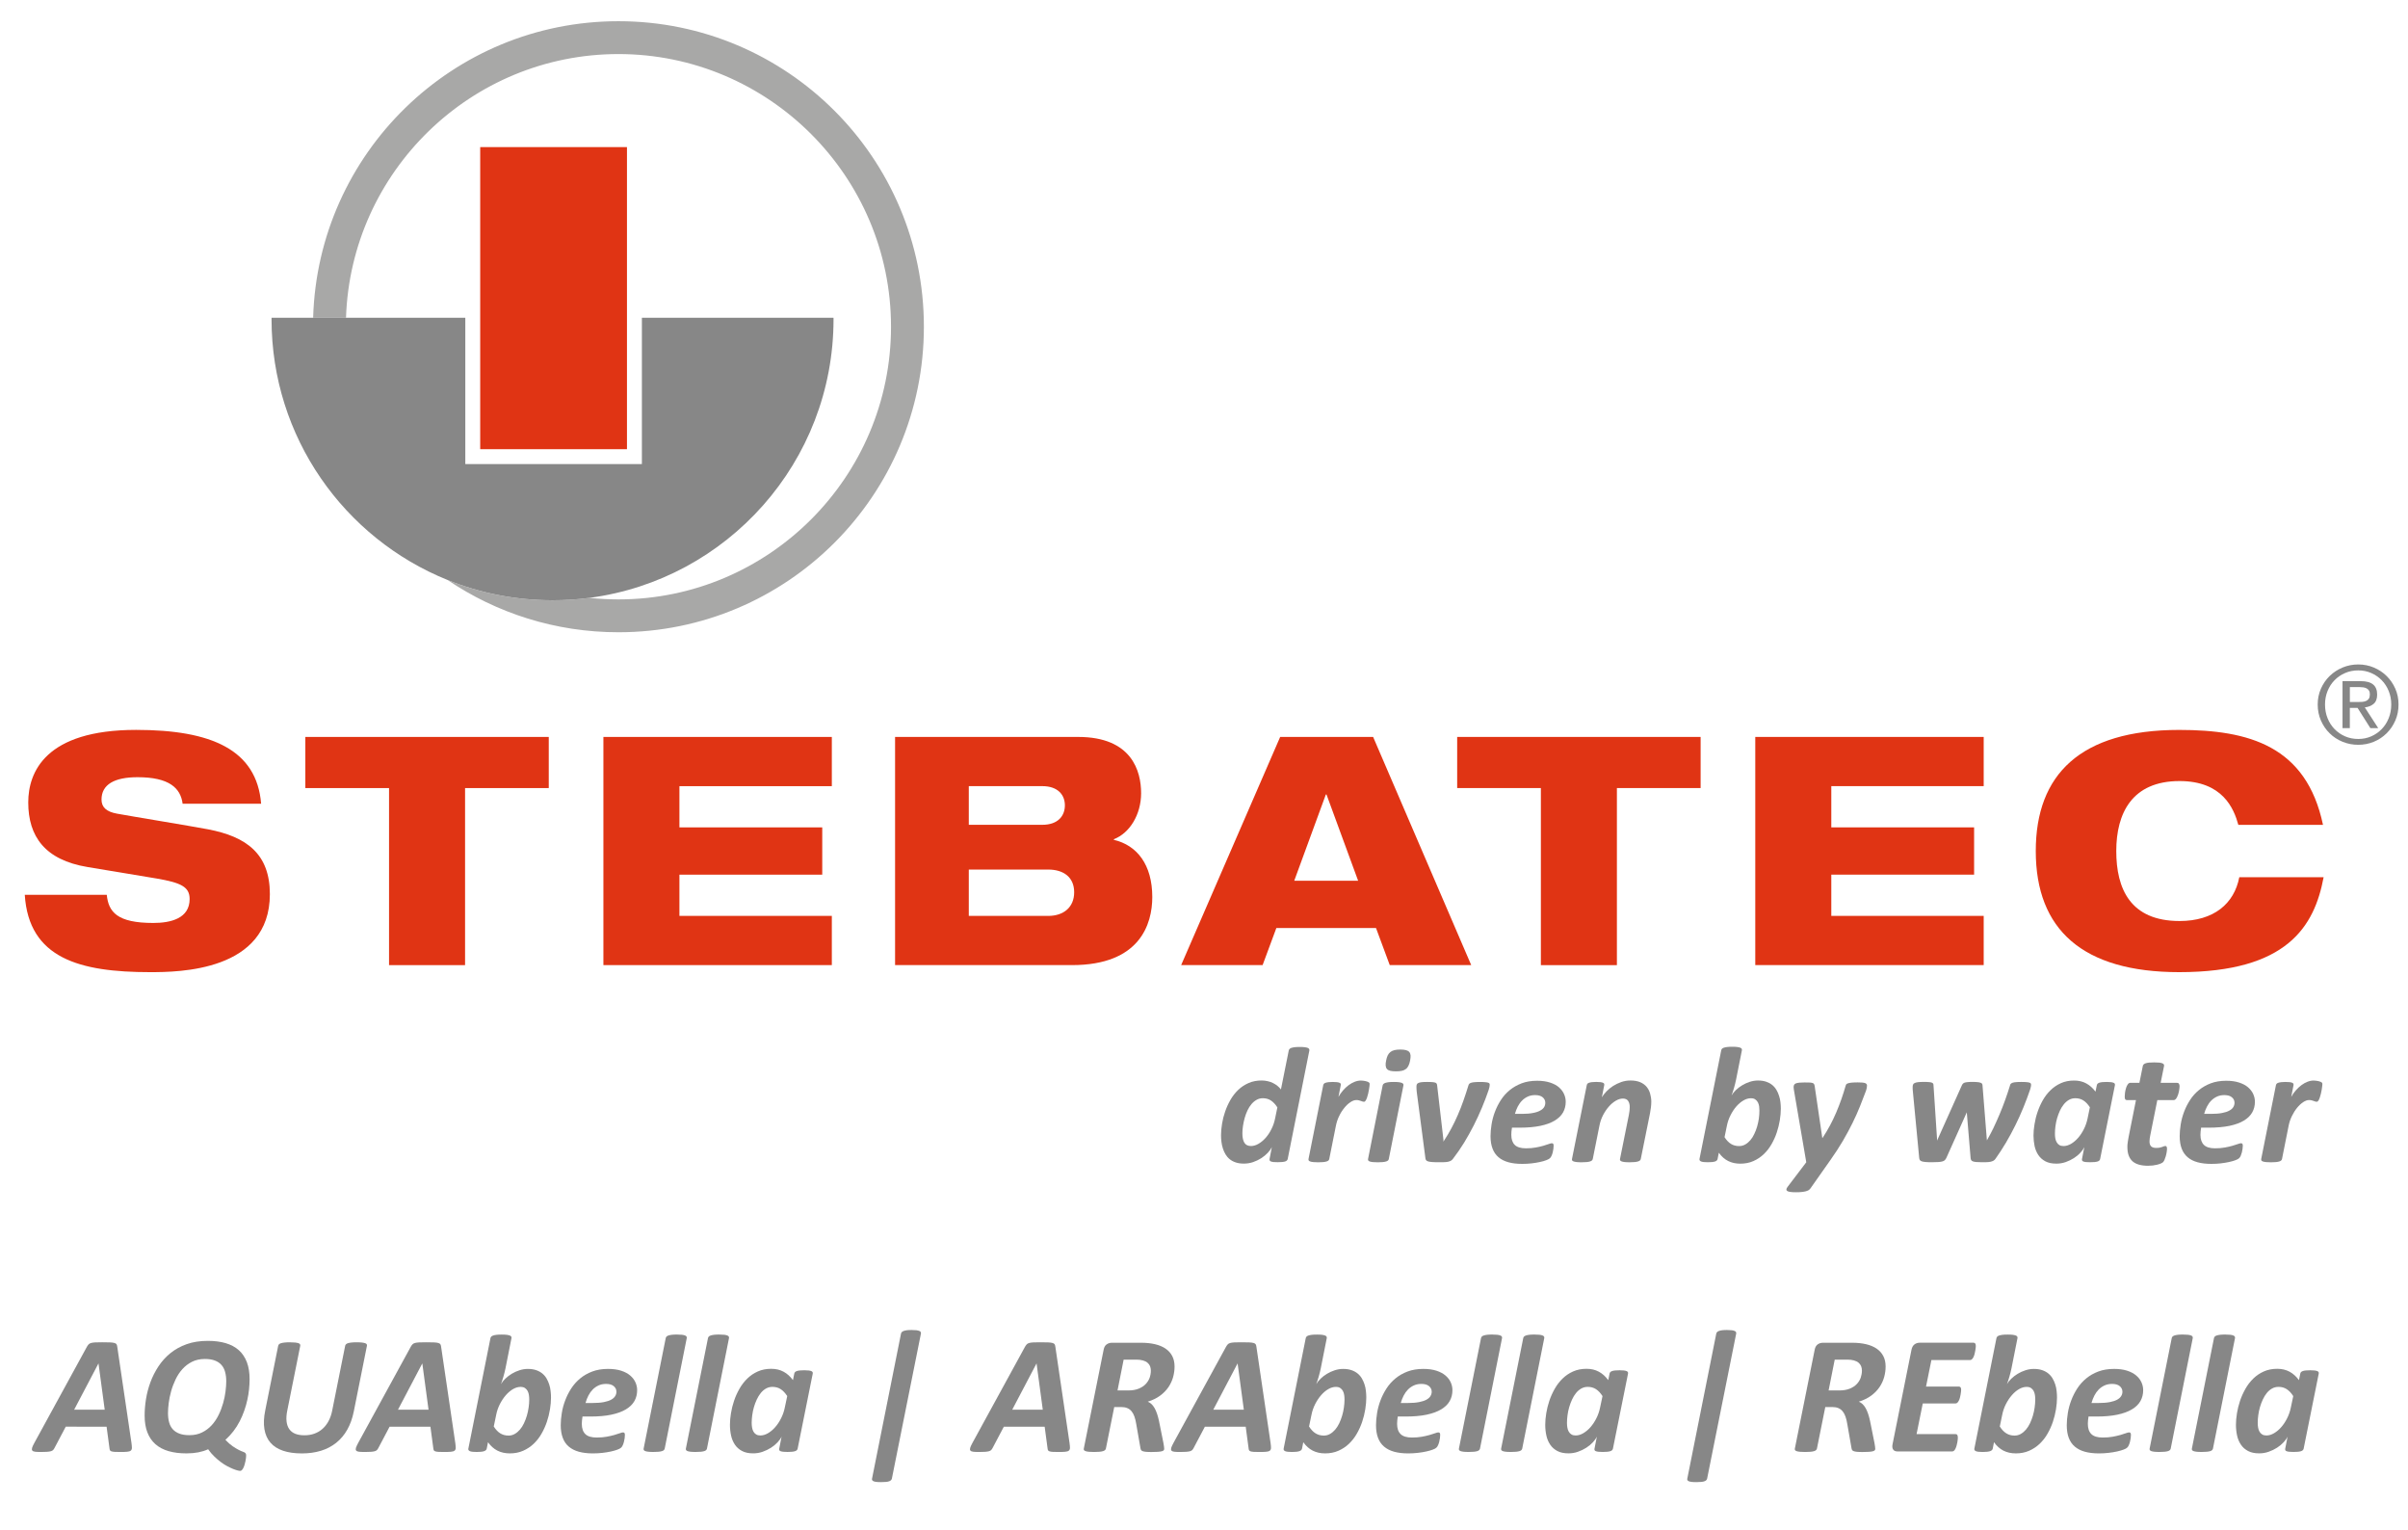 <svg xmlns="http://www.w3.org/2000/svg" xmlns:xlink="http://www.w3.org/1999/xlink" id="Vektor" x="0px" y="0px" viewBox="0 0 806.44 512.11" style="enable-background:new 0 0 806.44 512.11;" xml:space="preserve"><style type="text/css">	.st0{fill:#878787;}	.st1{fill:#E03414;}	.st2{fill:none;}	.st3{fill:#A8A8A7;}</style><g>	<path class="st0" d="M777.77,362.95c0,0.13-0.02,0.36-0.06,0.69c-0.03,0.34-0.09,0.72-0.16,1.16c-0.08,0.45-0.17,0.9-0.28,1.38  c-0.12,0.46-0.24,0.9-0.38,1.31c-0.13,0.4-0.29,0.74-0.46,1.01c-0.17,0.25-0.37,0.38-0.57,0.38c-0.17,0-0.34-0.03-0.5-0.09  c-0.17-0.07-0.36-0.13-0.55-0.2c-0.21-0.07-0.43-0.13-0.67-0.2c-0.23-0.06-0.51-0.09-0.82-0.09c-0.64,0-1.29,0.24-2.01,0.72  c-0.71,0.47-1.39,1.11-2.03,1.9c-0.65,0.79-1.21,1.7-1.72,2.74c-0.51,1.04-0.88,2.13-1.1,3.27l-2.21,11.1  c-0.03,0.18-0.13,0.35-0.27,0.49s-0.35,0.24-0.64,0.34c-0.29,0.09-0.66,0.16-1.12,0.21c-0.46,0.05-1.02,0.07-1.69,0.07  c-0.68,0-1.24-0.02-1.68-0.07c-0.43-0.05-0.77-0.12-1.02-0.21c-0.25-0.09-0.42-0.2-0.49-0.34c-0.07-0.14-0.09-0.3-0.06-0.49  l4.93-24.71c0.03-0.18,0.13-0.35,0.25-0.49c0.13-0.14,0.31-0.24,0.57-0.32c0.24-0.09,0.57-0.15,0.96-0.2  c0.4-0.05,0.88-0.07,1.43-0.07c0.57,0,1.03,0.02,1.4,0.07c0.36,0.05,0.64,0.1,0.84,0.2c0.2,0.08,0.34,0.18,0.39,0.32  c0.07,0.14,0.08,0.3,0.05,0.49l-0.77,3.93c0.44-0.8,0.95-1.53,1.54-2.19c0.58-0.67,1.19-1.24,1.85-1.73  c0.65-0.49,1.33-0.87,2.03-1.14c0.69-0.28,1.39-0.42,2.07-0.42c0.28,0,0.55,0.02,0.84,0.06c0.29,0.03,0.55,0.08,0.81,0.14  c0.24,0.06,0.46,0.13,0.66,0.21s0.35,0.17,0.45,0.27C777.71,362.54,777.77,362.71,777.77,362.95z"></path></g><g>	<path class="st0" d="M754.6,366.28c0.38,0.83,0.57,1.7,0.57,2.58c0,1.33-0.3,2.53-0.9,3.58c-0.6,1.06-1.53,1.98-2.79,2.74  c-1.27,0.76-2.87,1.35-4.82,1.76c-1.94,0.4-4.27,0.61-6.95,0.61h-2.56c-0.07,0.42-0.13,0.84-0.16,1.26  c-0.03,0.4-0.06,0.8-0.06,1.14c0,1.49,0.39,2.61,1.17,3.38c0.77,0.75,2.01,1.13,3.73,1.13c1.21,0,2.31-0.09,3.27-0.27  c0.97-0.17,1.82-0.37,2.54-0.58c0.73-0.21,1.34-0.4,1.82-0.58c0.49-0.17,0.83-0.27,1.05-0.27s0.38,0.07,0.47,0.2  c0.09,0.13,0.14,0.32,0.14,0.6c0,0.31-0.03,0.68-0.09,1.09c-0.05,0.4-0.13,0.8-0.23,1.2c-0.1,0.39-0.23,0.76-0.38,1.12  c-0.16,0.35-0.34,0.61-0.54,0.8c-0.22,0.22-0.62,0.44-1.21,0.66c-0.59,0.23-1.31,0.43-2.14,0.61c-0.82,0.18-1.76,0.34-2.79,0.46  c-1.04,0.12-2.08,0.17-3.16,0.17c-1.77,0-3.32-0.18-4.64-0.55s-2.42-0.92-3.31-1.69c-0.88-0.75-1.55-1.71-1.99-2.89  c-0.44-1.17-0.66-2.56-0.66-4.16c0-1.24,0.12-2.56,0.35-3.97c0.23-1.41,0.6-2.81,1.12-4.17c0.51-1.38,1.18-2.69,1.99-3.94  c0.81-1.26,1.79-2.36,2.95-3.31c1.14-0.95,2.49-1.71,3.99-2.29c1.51-0.57,3.24-0.86,5.18-0.86c1.68,0,3.12,0.2,4.32,0.6  c1.21,0.39,2.2,0.91,2.97,1.57C753.64,364.7,754.22,365.44,754.6,366.28z M747.92,370.68c0.28-0.45,0.42-0.94,0.42-1.46  c0-0.74-0.29-1.35-0.87-1.84c-0.59-0.49-1.43-0.74-2.53-0.74c-0.92,0-1.75,0.17-2.47,0.5c-0.73,0.34-1.38,0.79-1.93,1.35  c-0.55,0.55-1.03,1.23-1.42,1.99c-0.39,0.76-0.72,1.58-0.95,2.45h2.32c1.47,0,2.71-0.1,3.7-0.3c0.99-0.18,1.8-0.45,2.4-0.79  C747.2,371.52,747.64,371.13,747.92,370.68z"></path></g><g>	<path class="st0" d="M729.94,363.75c0,0.19-0.02,0.43-0.06,0.72c-0.04,0.3-0.09,0.62-0.15,0.95c-0.07,0.34-0.15,0.69-0.27,1.02  c-0.11,0.34-0.24,0.65-0.38,0.92s-0.31,0.5-0.49,0.69c-0.18,0.18-0.37,0.26-0.58,0.26h-5.52l-2.38,11.88  c-0.06,0.28-0.12,0.62-0.17,1.01c-0.05,0.38-0.07,0.7-0.07,0.95c0,0.76,0.19,1.3,0.54,1.66c0.36,0.34,0.92,0.52,1.69,0.52  c0.46,0,0.84-0.04,1.17-0.09c0.32-0.07,0.59-0.14,0.83-0.23c0.24-0.09,0.44-0.17,0.62-0.24c0.17-0.06,0.32-0.09,0.47-0.09  s0.28,0.07,0.39,0.21c0.09,0.14,0.15,0.37,0.15,0.7c0,0.36-0.04,0.76-0.12,1.21c-0.07,0.46-0.18,0.9-0.3,1.33s-0.26,0.81-0.41,1.16  c-0.14,0.34-0.31,0.6-0.47,0.78c-0.18,0.17-0.43,0.33-0.77,0.47c-0.34,0.15-0.75,0.28-1.21,0.4c-0.46,0.11-0.96,0.2-1.48,0.27  c-0.53,0.06-1.07,0.09-1.59,0.09c-1.14,0-2.13-0.12-3-0.36c-0.85-0.24-1.58-0.6-2.17-1.11c-0.58-0.52-1.02-1.17-1.31-1.97  c-0.3-0.79-0.44-1.75-0.44-2.89c0-0.2,0.01-0.44,0.02-0.72c0.02-0.27,0.06-0.56,0.11-0.86c0.05-0.3,0.09-0.6,0.14-0.91  c0.05-0.32,0.09-0.59,0.15-0.84l2.46-12.33h-3.06c-0.25,0-0.43-0.07-0.54-0.24c-0.11-0.17-0.17-0.46-0.17-0.92  c0-0.32,0.04-0.73,0.09-1.26c0.07-0.52,0.18-1.03,0.33-1.54c0.14-0.5,0.34-0.92,0.59-1.28c0.25-0.37,0.53-0.54,0.88-0.54h3.03  l1.14-5.64c0.04-0.19,0.13-0.36,0.27-0.51c0.13-0.15,0.36-0.27,0.65-0.38c0.28-0.11,0.66-0.18,1.13-0.23  c0.46-0.05,1.04-0.07,1.74-0.07c0.69,0,1.26,0.02,1.71,0.07c0.45,0.05,0.81,0.12,1.05,0.23c0.24,0.11,0.4,0.23,0.49,0.38  c0.09,0.15,0.12,0.32,0.07,0.51l-1.13,5.64h5.46c0.33,0,0.54,0.11,0.66,0.32C729.88,363.05,729.94,363.36,729.94,363.75z"></path></g><g>	<path class="st0" d="M708.23,362.83c0.07,0.14,0.09,0.3,0.06,0.49l-4.96,24.73c-0.07,0.39-0.36,0.67-0.87,0.83  s-1.33,0.24-2.45,0.24c-0.57,0-1.04-0.01-1.4-0.05c-0.36-0.05-0.65-0.1-0.87-0.18s-0.37-0.2-0.43-0.34  c-0.07-0.14-0.08-0.3-0.05-0.51l0.77-3.95c-0.28,0.59-0.72,1.21-1.33,1.86c-0.6,0.66-1.32,1.25-2.15,1.79  c-0.83,0.53-1.75,0.97-2.75,1.33c-1.01,0.35-2.05,0.52-3.11,0.52c-1.48,0-2.71-0.25-3.69-0.77c-0.97-0.52-1.76-1.21-2.35-2.09  c-0.59-0.87-1.01-1.87-1.26-2.99c-0.24-1.12-0.37-2.31-0.37-3.54c0-1.17,0.1-2.43,0.34-3.8c0.22-1.38,0.55-2.75,1.02-4.12  s1.05-2.67,1.77-3.94c0.72-1.26,1.58-2.38,2.59-3.35c1.01-0.98,2.16-1.76,3.46-2.34c1.29-0.59,2.77-0.88,4.42-0.88  c1.53,0,2.88,0.32,4.06,0.96c1.18,0.64,2.22,1.56,3.1,2.77l0.45-2.19c0.07-0.38,0.36-0.66,0.87-0.83c0.51-0.16,1.32-0.24,2.45-0.24  c0.55,0,1.01,0.02,1.38,0.07c0.37,0.05,0.66,0.1,0.88,0.2C708.01,362.58,708.15,362.69,708.23,362.83z M699.13,374.46l0.77-3.73  c-0.65-1.01-1.36-1.77-2.15-2.28c-0.79-0.51-1.69-0.76-2.72-0.76c-0.77,0-1.49,0.18-2.14,0.55c-0.64,0.37-1.21,0.87-1.71,1.48  c-0.5,0.62-0.94,1.33-1.32,2.14c-0.37,0.82-0.68,1.66-0.94,2.53c-0.25,0.88-0.43,1.77-0.55,2.66c-0.12,0.89-0.17,1.72-0.17,2.47  c0,0.55,0.03,1.09,0.12,1.58c0.09,0.5,0.24,0.94,0.46,1.32c0.22,0.39,0.51,0.71,0.88,0.94s0.84,0.34,1.41,0.34  c0.82,0,1.64-0.24,2.5-0.73c0.84-0.49,1.64-1.16,2.37-1.99c0.74-0.84,1.39-1.82,1.95-2.94  C698.46,376.93,698.86,375.73,699.13,374.46z"></path></g><g>	<path class="st0" d="M680.09,362.73c0.08,0.1,0.12,0.24,0.12,0.42c0,0.28-0.03,0.57-0.12,0.88c-0.07,0.31-0.14,0.59-0.22,0.81  c-0.68,1.99-1.43,3.99-2.25,5.99s-1.71,3.98-2.68,5.93s-2,3.87-3.11,5.76c-1.11,1.87-2.29,3.69-3.54,5.45  c-0.17,0.25-0.38,0.46-0.65,0.62c-0.28,0.15-0.59,0.28-0.97,0.36s-0.81,0.13-1.28,0.15c-0.49,0.02-1.04,0.02-1.66,0.02  c-0.77,0-1.41-0.02-1.91-0.07c-0.5-0.05-0.88-0.12-1.14-0.23c-0.27-0.1-0.45-0.27-0.55-0.45c-0.1-0.2-0.16-0.44-0.18-0.74  l-1.27-15.21l-6.8,15.16c-0.15,0.32-0.31,0.58-0.49,0.77c-0.17,0.21-0.44,0.37-0.77,0.47c-0.35,0.12-0.8,0.18-1.35,0.23  c-0.57,0.05-1.29,0.07-2.21,0.07c-0.88,0-1.61-0.02-2.16-0.07c-0.57-0.05-1.01-0.12-1.31-0.23c-0.3-0.1-0.52-0.27-0.64-0.45  c-0.12-0.2-0.18-0.44-0.21-0.74l-2.13-22.33c-0.02-0.18-0.03-0.39-0.05-0.64c-0.01-0.23-0.01-0.45-0.01-0.64  c0-0.35,0.03-0.64,0.12-0.86c0.07-0.22,0.23-0.39,0.5-0.53c0.25-0.14,0.62-0.24,1.12-0.31c0.49-0.06,1.16-0.09,2-0.09  c0.72,0,1.29,0.01,1.71,0.06c0.43,0.03,0.75,0.09,0.98,0.18c0.23,0.09,0.38,0.22,0.46,0.38c0.07,0.15,0.1,0.35,0.1,0.57l1.19,18.14  l-0.02,0.34l0.16-0.34l8.14-18.14c0.09-0.22,0.21-0.42,0.35-0.57c0.14-0.16,0.34-0.29,0.6-0.38c0.27-0.09,0.62-0.15,1.05-0.18  c0.44-0.05,0.97-0.06,1.62-0.06c0.68,0,1.24,0.02,1.66,0.07c0.42,0.05,0.75,0.1,0.99,0.2c0.23,0.08,0.4,0.18,0.5,0.32  c0.09,0.14,0.15,0.3,0.16,0.49l1.45,18.21l0.02,0.3l0.16-0.3c0.68-1.19,1.38-2.5,2.07-3.93c0.68-1.45,1.36-2.95,2.02-4.51  c0.67-1.57,1.29-3.18,1.88-4.82c0.59-1.64,1.12-3.25,1.61-4.83c0.03-0.24,0.13-0.44,0.28-0.59c0.15-0.14,0.37-0.27,0.66-0.36  c0.3-0.09,0.68-0.15,1.13-0.18c0.46-0.05,1.05-0.06,1.78-0.06c0.67,0,1.23,0.01,1.65,0.06c0.43,0.03,0.75,0.09,0.98,0.16  C679.87,362.53,680.02,362.62,680.09,362.73z"></path></g><g>	<path class="st0" d="M625.26,363.43c0,0.24-0.02,0.51-0.08,0.81c-0.06,0.29-0.14,0.6-0.24,0.91c-0.62,1.69-1.31,3.45-2.03,5.25  c-0.73,1.82-1.56,3.68-2.51,5.6c-0.94,1.91-2.01,3.9-3.2,5.94c-1.2,2.05-2.58,4.16-4.13,6.36l-6.74,9.57  c-0.17,0.24-0.38,0.44-0.62,0.6c-0.25,0.15-0.57,0.28-0.95,0.38c-0.37,0.1-0.83,0.18-1.36,0.23c-0.53,0.06-1.16,0.09-1.85,0.09  c-0.8,0-1.43-0.03-1.93-0.1c-0.49-0.06-0.84-0.17-1.06-0.31c-0.22-0.15-0.32-0.34-0.3-0.55c0.01-0.22,0.15-0.49,0.38-0.81  l6.28-8.27l-4.06-23.74c-0.03-0.23-0.08-0.49-0.12-0.74c-0.03-0.27-0.06-0.49-0.06-0.67c0-0.32,0.07-0.6,0.18-0.8  c0.12-0.21,0.32-0.36,0.61-0.47c0.28-0.1,0.66-0.18,1.14-0.23c0.47-0.05,1.06-0.07,1.75-0.07c0.75,0,1.34,0.01,1.78,0.03  c0.43,0.03,0.76,0.09,0.98,0.18s0.37,0.23,0.45,0.42c0.09,0.18,0.15,0.42,0.18,0.69l2.54,17.28h0.06c0.92-1.39,1.76-2.79,2.52-4.21  c0.75-1.41,1.45-2.86,2.07-4.32s1.2-2.95,1.73-4.45c0.52-1.5,1.01-3.02,1.45-4.56c0.03-0.18,0.13-0.35,0.25-0.49  c0.13-0.14,0.35-0.24,0.65-0.32c0.3-0.09,0.71-0.15,1.2-0.2s1.14-0.07,1.93-0.07c1.19,0,2,0.07,2.44,0.22  S625.26,363.05,625.26,363.43z"></path></g><g>	<path class="st0" d="M596.27,369.01c0.08,0.74,0.13,1.46,0.13,2.16c0,1.21-0.12,2.51-0.34,3.9s-0.57,2.75-1.03,4.13  c-0.45,1.36-1.05,2.67-1.77,3.92c-0.72,1.26-1.58,2.36-2.6,3.32c-1.01,0.96-2.16,1.73-3.47,2.3c-1.29,0.57-2.75,0.86-4.36,0.86  c-1.55,0-2.91-0.3-4.1-0.91c-1.19-0.6-2.22-1.53-3.09-2.76l-0.42,2.1c-0.07,0.38-0.36,0.67-0.87,0.84  c-0.51,0.17-1.33,0.25-2.45,0.25c-1.11,0-1.85-0.09-2.25-0.28c-0.39-0.17-0.55-0.45-0.49-0.82l7.28-36.37  c0.03-0.18,0.12-0.36,0.24-0.51c0.13-0.14,0.35-0.27,0.64-0.37c0.3-0.1,0.67-0.17,1.12-0.23c0.45-0.06,1.02-0.08,1.7-0.08  s1.24,0.02,1.66,0.08c0.42,0.06,0.76,0.13,1.01,0.23c0.25,0.1,0.42,0.23,0.49,0.37c0.07,0.15,0.09,0.32,0.06,0.51l-1.97,9.9  c-0.09,0.43-0.2,0.87-0.31,1.34c-0.1,0.47-0.23,0.94-0.37,1.4c-0.14,0.46-0.28,0.9-0.42,1.34c-0.14,0.43-0.27,0.82-0.39,1.14  c0.32-0.59,0.8-1.18,1.42-1.78c0.61-0.6,1.32-1.14,2.12-1.62c0.79-0.49,1.64-0.87,2.56-1.17c0.91-0.29,1.83-0.44,2.75-0.44  c1.05,0,1.97,0.14,2.74,0.4c0.77,0.27,1.45,0.62,2.02,1.09c0.57,0.46,1.04,1.01,1.41,1.64c0.37,0.62,0.66,1.28,0.88,1.98  C596.03,367.56,596.19,368.27,596.27,369.01z M589.23,371.86c0-0.45-0.03-0.94-0.09-1.43c-0.07-0.5-0.21-0.95-0.42-1.35  c-0.22-0.4-0.51-0.74-0.88-0.99c-0.37-0.27-0.86-0.39-1.46-0.39c-0.83,0-1.66,0.24-2.51,0.74c-0.84,0.49-1.63,1.16-2.37,2  c-0.73,0.84-1.39,1.84-1.95,2.96c-0.58,1.12-0.98,2.32-1.23,3.6l-0.77,3.73c0.65,1.02,1.36,1.77,2.15,2.25  c0.77,0.49,1.69,0.73,2.72,0.73c0.74,0,1.42-0.17,2.05-0.53c0.64-0.36,1.2-0.83,1.71-1.42c0.5-0.59,0.95-1.28,1.32-2.08  c0.38-0.79,0.71-1.63,0.96-2.5c0.25-0.88,0.45-1.77,0.58-2.67C589.16,373.59,589.23,372.71,589.23,371.86z"></path></g><g>	<path class="st0" d="M553.02,368.85c0,0.64-0.05,1.28-0.13,1.93c-0.08,0.65-0.18,1.31-0.31,1.99l-3.08,15.25  c-0.03,0.18-0.13,0.35-0.27,0.49c-0.14,0.14-0.35,0.24-0.64,0.34c-0.28,0.09-0.65,0.16-1.1,0.21c-0.45,0.05-1.02,0.07-1.7,0.07  s-1.25-0.02-1.68-0.07c-0.44-0.05-0.77-0.12-1.01-0.21c-0.24-0.09-0.4-0.2-0.49-0.34c-0.09-0.14-0.12-0.3-0.07-0.49l2.98-14.8  c0.09-0.45,0.16-0.9,0.21-1.36c0.05-0.45,0.07-0.87,0.07-1.21c0-0.83-0.17-1.51-0.53-2.05c-0.35-0.53-0.94-0.8-1.77-0.8  c-0.75,0-1.54,0.23-2.36,0.72c-0.82,0.47-1.6,1.13-2.32,1.95c-0.73,0.82-1.38,1.78-1.95,2.87c-0.57,1.1-0.97,2.27-1.21,3.5  l-2.24,11.18c-0.03,0.18-0.13,0.35-0.27,0.49s-0.35,0.24-0.64,0.34c-0.28,0.09-0.66,0.16-1.12,0.21c-0.45,0.05-1.02,0.07-1.68,0.07  c-0.69,0-1.25-0.02-1.68-0.07c-0.44-0.05-0.77-0.12-1.03-0.21c-0.24-0.09-0.4-0.2-0.49-0.34c-0.07-0.14-0.09-0.3-0.05-0.49  l4.95-24.71c0.03-0.18,0.12-0.35,0.23-0.49c0.13-0.14,0.3-0.24,0.55-0.32c0.25-0.09,0.57-0.15,0.97-0.2  c0.39-0.05,0.87-0.07,1.42-0.07c0.57,0,1.04,0.02,1.4,0.07c0.36,0.05,0.64,0.1,0.84,0.2c0.2,0.08,0.34,0.18,0.39,0.32  c0.07,0.14,0.08,0.3,0.05,0.49l-0.8,4.07c0.38-0.65,0.9-1.31,1.55-1.98c0.64-0.67,1.39-1.28,2.22-1.82  c0.84-0.53,1.76-0.97,2.74-1.32c0.98-0.34,2.01-0.51,3.09-0.51c1.29,0,2.37,0.2,3.25,0.57c0.88,0.38,1.58,0.89,2.13,1.54  c0.54,0.65,0.94,1.4,1.18,2.25S553.02,367.89,553.02,368.85z"></path></g><g>	<path class="st0" d="M523.79,366.28c0.38,0.83,0.57,1.7,0.57,2.58c0,1.33-0.3,2.53-0.89,3.58c-0.6,1.06-1.54,1.98-2.8,2.74  s-2.87,1.35-4.81,1.76c-1.95,0.4-4.27,0.61-6.96,0.61h-2.54c-0.08,0.42-0.13,0.84-0.17,1.26c-0.03,0.4-0.05,0.8-0.05,1.14  c0,1.49,0.38,2.61,1.16,3.38c0.77,0.75,2.02,1.13,3.73,1.13c1.21,0,2.31-0.09,3.28-0.27c0.96-0.17,1.82-0.37,2.54-0.58  c0.73-0.21,1.33-0.4,1.8-0.58c0.49-0.17,0.83-0.27,1.05-0.27c0.23,0,0.38,0.07,0.47,0.2c0.09,0.13,0.14,0.32,0.14,0.6  c0,0.31-0.02,0.68-0.08,1.09c-0.06,0.4-0.14,0.8-0.23,1.2c-0.1,0.39-0.23,0.76-0.39,1.12c-0.16,0.35-0.34,0.61-0.54,0.8  c-0.22,0.22-0.62,0.44-1.21,0.66c-0.59,0.23-1.29,0.43-2.13,0.61c-0.83,0.18-1.76,0.34-2.8,0.46c-1.03,0.12-2.08,0.17-3.16,0.17  c-1.77,0-3.31-0.18-4.62-0.55s-2.43-0.92-3.31-1.69c-0.89-0.75-1.55-1.71-1.99-2.89c-0.45-1.17-0.67-2.56-0.67-4.16  c0-1.24,0.12-2.56,0.35-3.97c0.23-1.41,0.6-2.81,1.12-4.17c0.52-1.38,1.18-2.69,1.99-3.94c0.81-1.26,1.79-2.36,2.95-3.31  c1.16-0.95,2.49-1.71,4-2.29c1.5-0.57,3.24-0.86,5.17-0.86c1.68,0,3.12,0.2,4.34,0.6c1.2,0.39,2.2,0.91,2.97,1.57  C522.84,364.7,523.42,365.44,523.79,366.28z M517.12,370.68c0.27-0.45,0.4-0.94,0.4-1.46c0-0.74-0.29-1.35-0.87-1.84  c-0.58-0.49-1.42-0.74-2.53-0.74c-0.92,0-1.75,0.17-2.47,0.5c-0.73,0.34-1.38,0.79-1.92,1.35c-0.55,0.55-1.03,1.23-1.43,1.99  c-0.39,0.76-0.71,1.58-0.95,2.45h2.32c1.47,0,2.71-0.1,3.7-0.3c1.01-0.18,1.8-0.45,2.42-0.79  C516.39,371.52,516.84,371.13,517.12,370.68z"></path></g><g>	<path class="st0" d="M498.91,363.15c0,0.2-0.02,0.45-0.08,0.74c-0.06,0.3-0.14,0.61-0.25,0.95c-0.68,1.99-1.43,3.99-2.27,5.99  s-1.75,3.98-2.74,5.93c-0.99,1.95-2.07,3.87-3.21,5.76c-1.16,1.87-2.4,3.69-3.76,5.45c-0.18,0.25-0.4,0.46-0.66,0.62  c-0.25,0.15-0.58,0.28-0.94,0.36c-0.37,0.08-0.81,0.13-1.31,0.15c-0.5,0.02-1.08,0.02-1.75,0.02c-1.01,0-1.82-0.02-2.4-0.07  c-0.59-0.05-1.04-0.12-1.35-0.23c-0.31-0.1-0.52-0.27-0.64-0.45c-0.12-0.2-0.17-0.44-0.2-0.74l-2.9-22.19  c-0.02-0.29-0.03-0.57-0.06-0.82c-0.01-0.27-0.02-0.5-0.02-0.73c0-0.37,0.03-0.65,0.13-0.84c0.08-0.18,0.24-0.35,0.5-0.46  c0.24-0.13,0.6-0.21,1.08-0.27s1.1-0.08,1.9-0.08c0.74,0,1.32,0.01,1.75,0.06c0.42,0.03,0.75,0.09,0.98,0.18  c0.22,0.09,0.38,0.22,0.45,0.38c0.07,0.15,0.12,0.35,0.14,0.57l2.1,18.12v0.69l0.14-0.25c0.94-1.42,1.79-2.84,2.56-4.29  c0.76-1.43,1.48-2.91,2.13-4.43c0.66-1.5,1.27-3.08,1.84-4.69c0.58-1.63,1.14-3.34,1.69-5.14c0.06-0.24,0.16-0.44,0.31-0.59  c0.14-0.14,0.37-0.27,0.67-0.36c0.31-0.09,0.69-0.15,1.17-0.18c0.46-0.05,1.05-0.06,1.76-0.06c0.68,0,1.24,0.01,1.68,0.06  c0.43,0.03,0.76,0.09,0.99,0.16s0.38,0.16,0.46,0.28C498.87,362.84,498.91,362.98,498.91,363.15z"></path></g><g>	<path class="st0" d="M472.4,353.36c0.02,0.46-0.02,1.02-0.15,1.69c-0.13,0.68-0.31,1.26-0.53,1.72c-0.22,0.47-0.51,0.86-0.88,1.13  c-0.37,0.29-0.82,0.5-1.36,0.61c-0.53,0.12-1.19,0.18-1.99,0.18c-0.77,0-1.4-0.07-1.9-0.18c-0.49-0.12-0.86-0.32-1.1-0.61  c-0.25-0.28-0.39-0.66-0.43-1.13c-0.05-0.46,0.01-1.04,0.16-1.72c0.13-0.67,0.3-1.23,0.52-1.69c0.22-0.46,0.52-0.84,0.89-1.13  c0.37-0.3,0.82-0.51,1.35-0.64c0.53-0.13,1.2-0.2,1.99-0.2c0.77,0,1.41,0.07,1.9,0.2c0.5,0.13,0.86,0.34,1.11,0.64  C472.22,352.51,472.36,352.9,472.4,353.36z"></path></g><g>	<path class="st0" d="M469.95,362.91c0.07,0.14,0.09,0.3,0.06,0.49l-4.9,24.63c-0.03,0.18-0.12,0.35-0.25,0.49s-0.36,0.24-0.64,0.34  c-0.29,0.09-0.66,0.16-1.12,0.21c-0.46,0.05-1.03,0.07-1.69,0.07c-0.68,0-1.24-0.02-1.68-0.07c-0.43-0.05-0.77-0.12-1.02-0.21  c-0.25-0.09-0.42-0.2-0.49-0.34c-0.08-0.14-0.09-0.3-0.06-0.49l4.89-24.63c0.05-0.18,0.13-0.35,0.27-0.49  c0.14-0.13,0.35-0.25,0.64-0.36c0.29-0.09,0.66-0.17,1.11-0.23s1.02-0.08,1.7-0.08s1.24,0.02,1.68,0.08  c0.43,0.06,0.77,0.14,1.02,0.23C469.72,362.65,469.88,362.78,469.95,362.91z"></path></g><g>	<path class="st0" d="M458.69,362.95c0,0.13-0.01,0.36-0.05,0.69c-0.05,0.34-0.09,0.72-0.17,1.16c-0.07,0.45-0.16,0.9-0.28,1.38  c-0.1,0.46-0.23,0.9-0.37,1.31s-0.3,0.74-0.47,1.01c-0.17,0.25-0.36,0.38-0.57,0.38c-0.16,0-0.32-0.03-0.5-0.09  c-0.16-0.07-0.35-0.13-0.55-0.2c-0.2-0.07-0.42-0.13-0.66-0.2c-0.24-0.06-0.52-0.09-0.83-0.09c-0.62,0-1.29,0.24-2,0.72  c-0.72,0.47-1.39,1.11-2.03,1.9c-0.65,0.79-1.23,1.7-1.73,2.74s-0.87,2.13-1.09,3.27l-2.22,11.1c-0.03,0.18-0.12,0.35-0.25,0.49  s-0.36,0.24-0.64,0.34c-0.29,0.09-0.66,0.16-1.12,0.21c-0.46,0.05-1.03,0.07-1.69,0.07c-0.68,0-1.24-0.02-1.68-0.07  c-0.43-0.05-0.77-0.12-1.02-0.21c-0.25-0.09-0.42-0.2-0.49-0.34c-0.08-0.14-0.09-0.3-0.06-0.49l4.93-24.71  c0.03-0.18,0.12-0.35,0.24-0.49c0.13-0.14,0.32-0.24,0.57-0.32c0.25-0.09,0.58-0.15,0.97-0.2c0.39-0.05,0.87-0.07,1.42-0.07  c0.58,0,1.04,0.02,1.4,0.07c0.36,0.05,0.64,0.1,0.84,0.2c0.21,0.08,0.34,0.18,0.4,0.32c0.06,0.14,0.08,0.3,0.03,0.49l-0.77,3.93  c0.45-0.8,0.96-1.53,1.54-2.19c0.58-0.67,1.2-1.24,1.85-1.73c0.66-0.49,1.34-0.87,2.03-1.14c0.71-0.28,1.4-0.42,2.08-0.42  c0.28,0,0.55,0.02,0.84,0.06c0.28,0.03,0.55,0.08,0.8,0.14c0.25,0.06,0.47,0.13,0.67,0.21c0.18,0.08,0.34,0.17,0.45,0.27  C458.64,362.54,458.69,362.71,458.69,362.95z"></path></g><g>	<path class="st0" d="M438.44,351.23c0.07,0.14,0.09,0.31,0.06,0.5l-7.25,36.31c-0.08,0.39-0.37,0.67-0.87,0.83  c-0.51,0.16-1.33,0.24-2.45,0.24c-0.58,0-1.04-0.01-1.4-0.05c-0.36-0.05-0.65-0.1-0.87-0.18c-0.22-0.08-0.37-0.2-0.43-0.34  c-0.07-0.14-0.08-0.3-0.05-0.51l0.75-3.95c-0.28,0.59-0.73,1.21-1.33,1.86c-0.61,0.66-1.33,1.26-2.16,1.8s-1.75,0.98-2.75,1.33  c-1.01,0.34-2.05,0.51-3.11,0.51c-1.05,0-1.97-0.13-2.75-0.4c-0.79-0.27-1.46-0.62-2.02-1.09c-0.57-0.46-1.03-1.01-1.4-1.63  c-0.37-0.62-0.66-1.29-0.88-2c-0.22-0.69-0.38-1.42-0.47-2.16c-0.09-0.75-0.14-1.48-0.14-2.21c0-1.19,0.12-2.49,0.34-3.85  c0.22-1.38,0.57-2.74,1.04-4.09c0.46-1.36,1.06-2.67,1.78-3.92c0.72-1.25,1.58-2.36,2.59-3.32c0.99-0.96,2.15-1.72,3.46-2.3  c1.29-0.57,2.75-0.86,4.38-0.86c0.72,0,1.4,0.08,2.06,0.24c0.66,0.15,1.26,0.36,1.8,0.64c0.54,0.27,1.03,0.58,1.48,0.95  c0.44,0.37,0.82,0.75,1.13,1.17l2.62-13.03c0.03-0.18,0.12-0.36,0.25-0.5c0.13-0.15,0.34-0.28,0.61-0.38  c0.29-0.09,0.66-0.17,1.11-0.23c0.45-0.06,1.02-0.08,1.7-0.08s1.24,0.02,1.68,0.08c0.43,0.06,0.77,0.14,1.01,0.23  C438.21,350.95,438.37,351.08,438.44,351.23z M427.02,374.52l0.77-3.76c-0.65-1.02-1.36-1.78-2.15-2.3  c-0.77-0.52-1.69-0.77-2.72-0.77c-0.76,0-1.46,0.18-2.09,0.54c-0.64,0.36-1.2,0.83-1.71,1.43s-0.95,1.31-1.33,2.1  c-0.38,0.8-0.69,1.64-0.94,2.53c-0.25,0.89-0.44,1.77-0.57,2.66c-0.14,0.88-0.2,1.72-0.2,2.51c0,1.41,0.23,2.46,0.69,3.17  c0.45,0.72,1.19,1.06,2.19,1.06c0.81,0,1.64-0.24,2.49-0.73s1.64-1.14,2.38-1.97c0.73-0.82,1.39-1.79,1.94-2.9  C426.35,376.99,426.75,375.79,427.02,374.52z"></path></g><g>	<g>		<path class="st1" d="M61.16,269.09c-0.68-5.24-4.48-8.88-15.09-8.88c-7.79,0-12.07,2.46-12.07,7.49c0,2.57,1.65,4.07,5.16,4.71   c5.84,1.07,23.66,3.96,30.48,5.24c12.95,2.46,20.74,8.24,20.74,21.72c0,25.89-30.57,26.11-40.12,26.11   c-23.56,0-40.6-4.6-41.96-25.89h27.46c0.58,5.78,3.51,9.42,15.58,9.42c5.84,0,12.17-1.5,12.17-8.02c0-4.07-2.92-5.46-11-6.85   l-23.17-3.85C15.01,287.92,9.46,280,9.46,268.66c0-10.06,5.65-24.29,36.12-24.29c25.22,0,40.41,6.63,41.87,24.72H61.16z"></path>	</g>	<g>		<path class="st1" d="M102.25,246.73h81.53v17.12h-28.03v59.28h-25.46v-59.28h-28.03V246.73z"></path>	</g>	<g>		<path class="st1" d="M202.08,246.73h76.5v16.48h-51.04v13.8h47.83v15.83h-47.83v13.8h51.04v16.48h-76.5V246.73z"></path>	</g>	<g>		<path class="st1" d="M299.75,246.73h61.34c17.96,0,21.07,11.45,21.07,18.83c0,7.17-3.84,13.38-9.13,15.41v0.21   c7.78,1.82,12.87,8.34,12.87,19.15c0,9.09-4.15,22.79-26.88,22.79h-59.26V246.73z M324.45,276.15h24.6c5.29,0,7.58-3,7.58-6.53   c0-3.42-2.28-6.42-7.58-6.42h-24.6V276.15z M351.02,306.65c5.19,0,8.72-2.89,8.72-7.92c0-5.03-3.53-7.6-8.72-7.6h-26.57v15.51   H351.02z"></path>	</g>	<g>		<path class="st1" d="M428.73,246.73h31.13l32.85,76.39h-27.28l-4.6-12.41h-33.38l-4.6,12.41h-27.28L428.73,246.73z M444.24,265.99   h-0.21l-10.59,28.89h21.4L444.24,265.99z"></path>	</g>	<g>		<path class="st1" d="M488.01,246.73h81.53v17.12H541.5v59.28h-25.46v-59.28h-28.03V246.73z"></path>	</g>	<g>		<path class="st1" d="M587.84,246.73h76.5v16.48H613.3v13.8h47.83v15.83H613.3v13.8h51.04v16.48h-76.5V246.73z"></path>	</g>	<g>		<path class="st1" d="M778.18,293.7c-3.1,16.48-12.2,31.78-48.36,31.78c-32.31,0-48.04-14.23-48.04-40.55   c0-25.57,14.87-40.55,48.04-40.55c23.33,0,42.58,5.35,48.15,31.78h-28.35c-1.5-5.46-5.24-14.66-19.69-14.66   c-15.94,0-21.19,10.81-21.19,23.43c0,12.63,4.71,23.43,21.19,23.43c11.45,0,18.3-5.78,20.01-14.66H778.18z"></path>	</g></g><g>	<g>		<g>			<path class="st2" d="M155.82,155.39h59.14v-49h64.17c0,0.16,0.01,0.33,0.01,0.49c0,47.77-35.59,87.22-81.7,93.29    c3.18,0.34,6.4,0.51,9.66,0.51c50.33,0,91.29-40.95,91.29-91.29c0-50.34-40.95-91.29-91.29-91.29    c-49.33,0-89.64,39.33-91.23,88.29h39.95V155.39z"></path>		</g>		<g>			<path class="st3" d="M207.11,7.1c-55.49,0-100.65,44.18-102.24,99.29h11.01c1.59-48.95,41.9-88.29,91.23-88.29    c50.33,0,91.29,40.95,91.29,91.29c0,50.33-40.95,91.29-91.29,91.29c-3.26,0-6.49-0.18-9.66-0.51c-4.06,0.53-8.2,0.81-12.4,0.81    c-12.43,0-24.29-2.41-35.15-6.79c16.33,11.04,36.02,17.49,57.22,17.49c56.49,0,102.29-45.79,102.29-102.29S263.6,7.1,207.11,7.1z    "></path>		</g>		<g>			<path class="st0" d="M197.45,200.16c46.11-6.07,81.7-45.52,81.7-93.29c0-0.16-0.01-0.33-0.01-0.49h-64.17v49h-59.14v-49h-39.95    h-11.01H90.95c0,0.16-0.01,0.33-0.01,0.49c0,39.54,24.39,73.38,58.95,87.31c10.86,4.38,22.72,6.79,35.15,6.79    C189.25,200.98,193.39,200.7,197.45,200.16z"></path>		</g>	</g>	<g>		<polyline class="st1" points="209.97,49.25 209.97,150.39 160.82,150.39 160.82,49.25 209.97,49.25   "></polyline>	</g></g><g>	<path class="st0" d="M777.28,230.57c0.72-1.63,1.7-3.05,2.93-4.25c1.24-1.2,2.68-2.14,4.32-2.83c1.64-0.68,3.39-1.03,5.24-1.03  c1.85,0,3.59,0.34,5.22,1.03c1.63,0.68,3.06,1.63,4.28,2.83c1.22,1.2,2.2,2.62,2.92,4.25c0.72,1.63,1.08,3.4,1.08,5.29  c0,1.94-0.36,3.74-1.08,5.38c-0.72,1.64-1.69,3.07-2.92,4.28c-1.22,1.21-2.65,2.15-4.28,2.83c-1.63,0.67-3.37,1.01-5.22,1.01  c-1.85,0-3.59-0.34-5.24-1.01c-1.64-0.67-3.08-1.61-4.32-2.83c-1.24-1.21-2.21-2.64-2.93-4.28c-0.72-1.64-1.08-3.44-1.08-5.38  C776.2,233.97,776.56,232.21,777.28,230.57 M779.5,240.45c0.56,1.4,1.34,2.62,2.34,3.65c1,1.03,2.17,1.84,3.53,2.43  c1.36,0.59,2.83,0.88,4.41,0.88c1.56,0,3.01-0.29,4.35-0.88c1.34-0.59,2.51-1.4,3.51-2.43c1-1.03,1.78-2.25,2.34-3.65  c0.56-1.4,0.85-2.93,0.85-4.59c0-1.61-0.28-3.11-0.85-4.5c-0.56-1.39-1.34-2.6-2.34-3.62c-1-1.02-2.17-1.82-3.51-2.41  c-1.34-0.59-2.79-0.88-4.35-0.88c-1.58,0-3.05,0.29-4.41,0.88c-1.36,0.59-2.53,1.39-3.53,2.41c-1,1.02-1.78,2.23-2.34,3.62  c-0.56,1.39-0.85,2.89-0.85,4.5C778.65,237.52,778.93,239.05,779.5,240.45 M790.6,228.05c1.87,0,3.26,0.37,4.16,1.12  c0.9,0.74,1.35,1.87,1.35,3.38c0,1.42-0.4,2.45-1.19,3.11c-0.79,0.66-1.78,1.05-2.95,1.17l4.5,6.95h-2.63l-4.29-6.77h-2.59v6.77  h-2.45v-15.73H790.6z M789.52,235.04c0.55,0,1.07-0.02,1.57-0.05c0.49-0.04,0.93-0.14,1.32-0.31c0.38-0.17,0.69-0.43,0.92-0.77  c0.23-0.35,0.34-0.83,0.34-1.46c0-0.53-0.1-0.95-0.31-1.26c-0.21-0.31-0.47-0.55-0.79-0.72c-0.32-0.17-0.7-0.28-1.12-0.34  c-0.42-0.06-0.83-0.09-1.24-0.09h-3.24v5H789.52z"></path></g><g>	<path class="st0" d="M44.04,483.2c0.09,0.67,0.14,1.21,0.13,1.6c-0.01,0.39-0.14,0.69-0.39,0.89c-0.25,0.2-0.67,0.32-1.25,0.37  c-0.58,0.05-1.38,0.07-2.39,0.07c-0.71,0-1.29-0.01-1.74-0.04c-0.45-0.03-0.8-0.08-1.04-0.16c-0.24-0.07-0.41-0.19-0.51-0.34  c-0.09-0.15-0.15-0.36-0.17-0.62l-0.98-7.31H22.02l-3.77,7.14c-0.13,0.26-0.28,0.48-0.45,0.66c-0.17,0.18-0.41,0.31-0.73,0.41  c-0.32,0.09-0.75,0.16-1.28,0.2c-0.53,0.04-1.2,0.06-2.01,0.06c-0.86,0-1.53-0.03-2.01-0.08c-0.48-0.06-0.8-0.19-0.96-0.41  c-0.16-0.22-0.18-0.52-0.06-0.91c0.12-0.39,0.36-0.92,0.72-1.58l17.66-32.29c0.19-0.32,0.37-0.58,0.56-0.77  c0.19-0.2,0.45-0.35,0.8-0.45c0.35-0.1,0.82-0.17,1.41-0.2c0.59-0.03,1.36-0.04,2.32-0.04c1.11,0,1.98,0.01,2.63,0.04  c0.65,0.03,1.15,0.09,1.5,0.2c0.36,0.1,0.59,0.26,0.7,0.46c0.11,0.21,0.19,0.49,0.23,0.84L44.04,483.2z M32.99,456.51h-0.03  l-8.13,15.47h10.24L32.99,456.51z"></path>	<path class="st0" d="M82.43,487.45c0,0.17-0.02,0.41-0.06,0.73c-0.04,0.32-0.09,0.67-0.17,1.04c-0.08,0.38-0.17,0.75-0.28,1.14  c-0.11,0.38-0.24,0.73-0.39,1.04c-0.15,0.31-0.31,0.56-0.49,0.76c-0.18,0.2-0.38,0.3-0.6,0.3c-0.19,0-0.49-0.05-0.91-0.16  c-0.42-0.1-0.92-0.27-1.5-0.51c-0.58-0.23-1.22-0.54-1.93-0.91s-1.42-0.83-2.15-1.38c-0.73-0.54-1.46-1.17-2.19-1.87  c-0.73-0.7-1.42-1.5-2.05-2.41c-0.99,0.45-2.09,0.79-3.28,1.03c-1.19,0.23-2.52,0.35-3.98,0.35c-2.27,0-4.27-0.25-6.02-0.76  c-1.74-0.51-3.21-1.28-4.39-2.33c-1.18-1.05-2.08-2.37-2.69-3.96c-0.61-1.59-0.91-3.47-0.91-5.62c0-1.76,0.15-3.6,0.46-5.53  c0.31-1.92,0.81-3.81,1.49-5.65c0.68-1.85,1.58-3.6,2.67-5.27c1.1-1.67,2.43-3.14,3.99-4.42c1.57-1.27,3.38-2.28,5.46-3.02  c2.07-0.74,4.44-1.11,7.1-1.11c2.25,0,4.25,0.26,5.99,0.77c1.74,0.52,3.21,1.3,4.39,2.36s2.08,2.4,2.69,4.01  c0.61,1.61,0.91,3.51,0.91,5.68c0,1.07-0.06,2.19-0.18,3.38c-0.12,1.18-0.31,2.37-0.58,3.57c-0.26,1.2-0.6,2.4-1.03,3.61  c-0.42,1.21-0.93,2.39-1.52,3.54c-0.59,1.15-1.28,2.25-2.08,3.29c-0.8,1.04-1.7,2.02-2.71,2.94c0.88,0.92,1.7,1.63,2.45,2.14  c0.75,0.51,1.41,0.91,1.98,1.2c0.57,0.29,1.05,0.5,1.43,0.63c0.38,0.13,0.64,0.26,0.77,0.39c0.13,0.13,0.22,0.26,0.25,0.39  C82.42,486.96,82.43,487.17,82.43,487.45z M75.77,462.45c0-1.14-0.13-2.18-0.38-3.11c-0.25-0.93-0.66-1.71-1.22-2.35  c-0.56-0.64-1.3-1.13-2.22-1.48c-0.92-0.35-2.03-0.52-3.32-0.52c-1.63,0-3.07,0.31-4.32,0.94c-1.25,0.63-2.33,1.45-3.23,2.46  c-0.91,1.01-1.67,2.17-2.29,3.47c-0.62,1.3-1.12,2.62-1.49,3.97c-0.38,1.34-0.64,2.65-0.8,3.92c-0.16,1.28-0.24,2.39-0.24,3.35  c0,1.16,0.13,2.2,0.38,3.12c0.25,0.92,0.67,1.69,1.24,2.32c0.57,0.63,1.31,1.11,2.22,1.45c0.91,0.34,2.02,0.51,3.33,0.51  c1.61,0,3.04-0.31,4.27-0.93c1.24-0.62,2.31-1.43,3.22-2.43c0.91-1,1.68-2.15,2.31-3.45c0.63-1.29,1.13-2.61,1.5-3.94  c0.38-1.33,0.64-2.63,0.8-3.91C75.69,464.57,75.77,463.44,75.77,462.45z"></path>	<path class="st0" d="M118.49,472.54c-0.47,2.33-1.2,4.36-2.19,6.12c-0.99,1.75-2.23,3.22-3.71,4.4c-1.48,1.18-3.18,2.07-5.1,2.66  c-1.92,0.59-4.05,0.89-6.37,0.89c-2.48,0-4.6-0.3-6.37-0.91c-1.77-0.61-3.17-1.51-4.2-2.71c-1.03-1.2-1.7-2.7-2-4.51  s-0.21-3.9,0.28-6.29l4.33-21.6c0.04-0.19,0.13-0.36,0.27-0.51c0.14-0.15,0.37-0.27,0.67-0.37c0.31-0.09,0.7-0.17,1.18-0.22  c0.48-0.06,1.08-0.08,1.81-0.08c0.71,0,1.3,0.03,1.77,0.08c0.47,0.06,0.83,0.13,1.1,0.22c0.26,0.09,0.44,0.22,0.52,0.37  c0.08,0.15,0.11,0.32,0.07,0.51l-4.33,21.6c-0.3,1.44-0.38,2.69-0.25,3.74c0.13,1.05,0.44,1.92,0.94,2.6  c0.5,0.68,1.17,1.19,2.01,1.52s1.86,0.49,3.04,0.49c1.2,0,2.31-0.18,3.33-0.55c1.02-0.37,1.93-0.9,2.71-1.6  c0.79-0.7,1.46-1.56,2.01-2.57c0.55-1.01,0.96-2.17,1.22-3.46l4.36-21.77c0.04-0.19,0.13-0.36,0.27-0.51  c0.14-0.15,0.36-0.27,0.65-0.37c0.29-0.09,0.68-0.17,1.17-0.22c0.49-0.06,1.09-0.08,1.8-0.08s1.29,0.03,1.74,0.08  c0.45,0.06,0.81,0.13,1.07,0.22s0.44,0.22,0.52,0.37c0.08,0.15,0.11,0.32,0.07,0.51L118.49,472.54z"></path>	<path class="st0" d="M152.49,483.2c0.09,0.67,0.14,1.21,0.13,1.6c-0.01,0.39-0.14,0.69-0.39,0.89c-0.25,0.2-0.67,0.32-1.25,0.37  c-0.58,0.05-1.38,0.07-2.39,0.07c-0.71,0-1.29-0.01-1.74-0.04c-0.45-0.03-0.8-0.08-1.04-0.16c-0.24-0.07-0.41-0.19-0.51-0.34  c-0.09-0.15-0.15-0.36-0.17-0.62l-0.98-7.31h-13.67l-3.77,7.14c-0.13,0.26-0.28,0.48-0.45,0.66c-0.17,0.18-0.41,0.31-0.73,0.41  c-0.32,0.09-0.75,0.16-1.28,0.2c-0.53,0.04-1.2,0.06-2.01,0.06c-0.86,0-1.53-0.03-2.01-0.08c-0.48-0.06-0.8-0.19-0.96-0.41  c-0.16-0.22-0.18-0.52-0.06-0.91c0.12-0.39,0.36-0.92,0.72-1.58l17.66-32.29c0.19-0.32,0.37-0.58,0.56-0.77  c0.19-0.2,0.45-0.35,0.8-0.45c0.35-0.1,0.82-0.17,1.41-0.2c0.59-0.03,1.36-0.04,2.32-0.04c1.11,0,1.98,0.01,2.63,0.04  c0.65,0.03,1.15,0.09,1.5,0.2c0.36,0.1,0.59,0.26,0.7,0.46c0.11,0.21,0.19,0.49,0.23,0.84L152.49,483.2z M141.44,456.51h-0.03  l-8.13,15.47h10.24L141.44,456.51z"></path>	<path class="st0" d="M184.53,467.87c0,1.24-0.11,2.56-0.34,3.97s-0.57,2.8-1.04,4.19c-0.47,1.39-1.07,2.72-1.8,3.99  c-0.73,1.28-1.61,2.4-2.64,3.38c-1.03,0.98-2.21,1.75-3.53,2.33c-1.32,0.58-2.8,0.87-4.43,0.87c-1.57,0-2.97-0.31-4.18-0.93  s-2.25-1.56-3.14-2.81l-0.42,2.14c-0.08,0.39-0.37,0.68-0.89,0.86c-0.52,0.18-1.35,0.27-2.49,0.27c-1.12,0-1.89-0.09-2.29-0.28  c-0.4-0.19-0.57-0.47-0.49-0.84l7.4-36.98c0.04-0.19,0.12-0.36,0.25-0.51c0.13-0.15,0.35-0.28,0.65-0.38  c0.3-0.1,0.68-0.18,1.14-0.24c0.46-0.06,1.04-0.08,1.73-0.08c0.69,0,1.26,0.03,1.69,0.08c0.43,0.06,0.77,0.14,1.03,0.24  c0.25,0.1,0.42,0.23,0.49,0.38c0.07,0.15,0.09,0.32,0.06,0.51l-2,10.07c-0.09,0.43-0.2,0.89-0.31,1.36  c-0.11,0.48-0.24,0.95-0.38,1.42s-0.28,0.92-0.42,1.36c-0.14,0.44-0.28,0.83-0.41,1.17c0.34-0.6,0.82-1.21,1.45-1.81  c0.63-0.61,1.35-1.16,2.15-1.65c0.81-0.49,1.67-0.88,2.6-1.18c0.93-0.3,1.86-0.45,2.8-0.45c1.07,0,2,0.14,2.78,0.41  c0.79,0.27,1.47,0.64,2.05,1.11c0.58,0.47,1.06,1.02,1.43,1.66c0.37,0.64,0.67,1.31,0.9,2.01s0.38,1.43,0.46,2.18  C184.49,466.43,184.53,467.16,184.53,467.87z M177.24,468.58c0-0.47-0.03-0.96-0.1-1.46c-0.07-0.51-0.21-0.96-0.42-1.38  c-0.22-0.41-0.51-0.75-0.89-1.01c-0.38-0.26-0.87-0.39-1.49-0.39c-0.84,0-1.69,0.25-2.55,0.75c-0.85,0.5-1.65,1.18-2.4,2.04  c-0.75,0.86-1.42,1.87-2,3.01c-0.58,1.14-0.99,2.36-1.24,3.66l-0.79,3.8c0.66,1.03,1.38,1.8,2.18,2.29c0.8,0.5,1.72,0.75,2.77,0.75  c0.75,0,1.44-0.18,2.08-0.55c0.64-0.37,1.21-0.85,1.73-1.45c0.52-0.6,0.97-1.3,1.35-2.11c0.38-0.81,0.71-1.65,0.97-2.54  c0.26-0.89,0.46-1.79,0.59-2.71C177.18,470.33,177.24,469.44,177.24,468.58z"></path>	<path class="st0" d="M213.38,465.43c0,1.35-0.3,2.56-0.91,3.64s-1.56,2.01-2.84,2.78c-1.28,0.78-2.92,1.37-4.89,1.79  s-4.34,0.62-7.07,0.62h-2.59c-0.08,0.43-0.13,0.86-0.17,1.28s-0.06,0.81-0.06,1.17c0,1.52,0.39,2.66,1.18,3.43s2.05,1.15,3.8,1.15  c1.24,0,2.35-0.09,3.33-0.27c0.98-0.18,1.85-0.38,2.59-0.59c0.74-0.21,1.35-0.41,1.84-0.59c0.49-0.18,0.84-0.27,1.07-0.27  c0.22,0,0.38,0.07,0.48,0.2c0.09,0.13,0.14,0.34,0.14,0.62c0,0.32-0.03,0.68-0.08,1.1c-0.06,0.41-0.14,0.82-0.24,1.22  c-0.1,0.4-0.23,0.78-0.39,1.14c-0.16,0.36-0.34,0.63-0.55,0.82c-0.23,0.23-0.64,0.45-1.24,0.67c-0.6,0.23-1.32,0.43-2.17,0.62  s-1.79,0.34-2.84,0.46c-1.05,0.12-2.12,0.18-3.21,0.18c-1.8,0-3.37-0.19-4.71-0.56c-1.34-0.37-2.46-0.95-3.36-1.71  s-1.58-1.75-2.02-2.94c-0.45-1.19-0.68-2.6-0.68-4.23c0-1.26,0.12-2.6,0.35-4.04s0.61-2.85,1.14-4.25c0.52-1.4,1.2-2.73,2.02-4.01  c0.83-1.27,1.82-2.39,3-3.36c1.17-0.97,2.53-1.74,4.06-2.32c1.54-0.58,3.29-0.87,5.26-0.87c1.71,0,3.17,0.2,4.4,0.6  c1.23,0.4,2.24,0.94,3.02,1.6c0.79,0.67,1.37,1.42,1.76,2.28C213.19,463.65,213.38,464.53,213.38,465.43z M206.44,465.96  c0-0.75-0.3-1.37-0.89-1.87c-0.59-0.5-1.45-0.75-2.57-0.75c-0.94,0-1.78,0.17-2.52,0.51c-0.74,0.34-1.39,0.79-1.95,1.36  c-0.56,0.57-1.05,1.25-1.45,2.03c-0.4,0.78-0.73,1.61-0.97,2.49h2.36c1.5,0,2.76-0.1,3.77-0.3c1.01-0.2,1.83-0.46,2.45-0.8  c0.62-0.34,1.07-0.74,1.35-1.2C206.3,466.98,206.44,466.49,206.44,465.96z"></path>	<path class="st0" d="M222.61,485c-0.04,0.19-0.13,0.35-0.27,0.49s-0.35,0.26-0.63,0.35s-0.66,0.16-1.12,0.21  c-0.47,0.05-1.04,0.07-1.72,0.07c-0.71,0-1.29-0.02-1.73-0.07c-0.44-0.05-0.78-0.12-1.03-0.21c-0.24-0.09-0.41-0.21-0.49-0.35  s-0.11-0.3-0.07-0.49l7.4-36.98c0.04-0.19,0.12-0.36,0.25-0.51c0.13-0.15,0.35-0.28,0.65-0.38c0.3-0.1,0.68-0.18,1.14-0.24  c0.46-0.06,1.04-0.08,1.73-0.08c0.69,0,1.26,0.03,1.7,0.08c0.44,0.06,0.78,0.14,1.03,0.24c0.24,0.1,0.4,0.23,0.48,0.38  c0.07,0.15,0.09,0.32,0.06,0.51L222.61,485z"></path>	<path class="st0" d="M236.76,485c-0.04,0.19-0.13,0.35-0.27,0.49s-0.35,0.26-0.63,0.35s-0.66,0.16-1.12,0.21  c-0.47,0.05-1.04,0.07-1.72,0.07c-0.71,0-1.29-0.02-1.73-0.07c-0.44-0.05-0.78-0.12-1.03-0.21c-0.24-0.09-0.41-0.21-0.49-0.35  s-0.11-0.3-0.07-0.49l7.4-36.98c0.04-0.19,0.12-0.36,0.25-0.51c0.13-0.15,0.35-0.28,0.65-0.38c0.3-0.1,0.68-0.18,1.14-0.24  c0.46-0.06,1.04-0.08,1.73-0.08c0.69,0,1.26,0.03,1.7,0.08c0.44,0.06,0.78,0.14,1.03,0.24c0.24,0.1,0.4,0.23,0.48,0.38  c0.07,0.15,0.09,0.32,0.06,0.51L236.76,485z"></path>	<path class="st0" d="M267.13,485.03c-0.08,0.39-0.37,0.67-0.89,0.84c-0.52,0.17-1.35,0.25-2.49,0.25c-0.58,0-1.05-0.02-1.42-0.06  c-0.37-0.04-0.66-0.1-0.89-0.18c-0.23-0.08-0.37-0.2-0.44-0.34c-0.07-0.14-0.08-0.31-0.04-0.52l0.79-4.02  c-0.28,0.6-0.73,1.23-1.35,1.9c-0.62,0.67-1.35,1.27-2.19,1.81s-1.78,0.99-2.8,1.35c-1.02,0.36-2.08,0.53-3.16,0.53  c-1.5,0-2.75-0.26-3.74-0.79c-0.99-0.52-1.79-1.23-2.39-2.12c-0.6-0.89-1.03-1.91-1.28-3.05c-0.25-1.14-0.38-2.34-0.38-3.6  c0-1.18,0.11-2.47,0.34-3.87c0.23-1.4,0.57-2.79,1.04-4.18c0.47-1.39,1.07-2.72,1.8-4.01s1.61-2.42,2.63-3.42  c1.02-0.99,2.19-1.79,3.52-2.38c1.32-0.59,2.82-0.89,4.49-0.89c1.56,0,2.93,0.32,4.13,0.97c1.2,0.65,2.25,1.59,3.15,2.83l0.45-2.22  c0.08-0.39,0.37-0.68,0.89-0.84c0.51-0.17,1.34-0.25,2.49-0.25c0.56,0,1.03,0.02,1.41,0.07c0.38,0.05,0.67,0.11,0.89,0.2  c0.21,0.08,0.36,0.2,0.44,0.34c0.07,0.14,0.09,0.3,0.06,0.49L267.13,485.03z M263.64,467.42c-0.66-1.03-1.38-1.8-2.18-2.32  s-1.72-0.77-2.77-0.77c-0.79,0-1.51,0.19-2.17,0.56c-0.66,0.38-1.24,0.88-1.74,1.5c-0.51,0.63-0.95,1.35-1.34,2.18  s-0.7,1.68-0.96,2.57s-0.44,1.79-0.56,2.7c-0.12,0.91-0.18,1.75-0.18,2.52c0,0.56,0.04,1.1,0.13,1.6s0.24,0.96,0.46,1.35  c0.23,0.39,0.52,0.71,0.9,0.94c0.38,0.24,0.85,0.35,1.43,0.35c0.82,0,1.67-0.25,2.53-0.75c0.86-0.5,1.67-1.17,2.42-2.03  c0.75-0.85,1.41-1.85,1.98-2.98s0.99-2.35,1.25-3.64L263.64,467.42z"></path>	<path class="st0" d="M298.69,495.04c-0.04,0.19-0.13,0.36-0.27,0.51c-0.14,0.15-0.35,0.28-0.62,0.38c-0.27,0.1-0.63,0.18-1.07,0.22  s-0.98,0.07-1.62,0.07c-0.66,0-1.19-0.02-1.6-0.07c-0.41-0.05-0.73-0.12-0.96-0.22c-0.22-0.1-0.38-0.23-0.46-0.38  c-0.08-0.15-0.1-0.32-0.04-0.51l9.7-48.54c0.04-0.19,0.13-0.36,0.27-0.51c0.14-0.15,0.35-0.28,0.63-0.38  c0.28-0.1,0.64-0.18,1.07-0.24c0.43-0.06,0.97-0.08,1.63-0.08c0.64,0,1.16,0.03,1.58,0.08c0.41,0.06,0.74,0.14,0.97,0.24  c0.23,0.1,0.39,0.23,0.46,0.38c0.07,0.15,0.09,0.32,0.06,0.51L298.69,495.04z"></path>	<path class="st0" d="M358.2,483.2c0.09,0.67,0.14,1.21,0.13,1.6s-0.14,0.69-0.39,0.89c-0.25,0.2-0.67,0.32-1.25,0.37  c-0.58,0.05-1.38,0.07-2.39,0.07c-0.71,0-1.29-0.01-1.74-0.04c-0.45-0.03-0.8-0.08-1.04-0.16c-0.24-0.07-0.41-0.19-0.51-0.34  s-0.15-0.36-0.17-0.62l-0.98-7.31h-13.67l-3.77,7.14c-0.13,0.26-0.28,0.48-0.45,0.66c-0.17,0.18-0.41,0.31-0.73,0.41  c-0.32,0.09-0.75,0.16-1.28,0.2c-0.53,0.04-1.21,0.06-2.01,0.06c-0.86,0-1.53-0.03-2.01-0.08c-0.48-0.06-0.8-0.19-0.96-0.41  s-0.18-0.52-0.06-0.91s0.36-0.92,0.72-1.58l17.66-32.29c0.19-0.32,0.38-0.58,0.56-0.77c0.19-0.2,0.45-0.35,0.8-0.45  c0.35-0.1,0.82-0.17,1.41-0.2c0.59-0.03,1.36-0.04,2.32-0.04c1.11,0,1.98,0.01,2.63,0.04c0.65,0.03,1.15,0.09,1.5,0.2  c0.36,0.1,0.59,0.26,0.7,0.46c0.11,0.21,0.19,0.49,0.23,0.84L358.2,483.2z M347.15,456.51h-0.03l-8.13,15.47h10.24L347.15,456.51z"></path>	<path class="st0" d="M393.36,457.5c0,1.2-0.16,2.39-0.49,3.57c-0.33,1.18-0.85,2.3-1.56,3.35c-0.71,1.05-1.64,2-2.77,2.84  c-1.13,0.84-2.52,1.52-4.15,2.03c0.9,0.36,1.65,1.06,2.26,2.12c0.61,1.06,1.11,2.51,1.5,4.35l1.49,7.4  c0.08,0.41,0.14,0.78,0.18,1.11c0.05,0.33,0.07,0.6,0.07,0.83c0,0.19-0.06,0.35-0.18,0.48s-0.34,0.24-0.66,0.32  c-0.32,0.08-0.76,0.14-1.31,0.18c-0.55,0.04-1.25,0.06-2.09,0.06c-0.79,0-1.42-0.02-1.9-0.07c-0.48-0.05-0.85-0.12-1.11-0.23  c-0.26-0.1-0.44-0.24-0.52-0.41c-0.08-0.17-0.15-0.37-0.18-0.59l-1.41-8.07c-0.15-0.94-0.35-1.76-0.6-2.48  c-0.25-0.71-0.58-1.31-0.97-1.79c-0.39-0.48-0.88-0.83-1.45-1.07s-1.25-0.35-2.04-0.35h-2.31l-2.79,13.89  c-0.04,0.19-0.13,0.36-0.28,0.51c-0.15,0.15-0.38,0.27-0.69,0.37s-0.71,0.16-1.2,0.21c-0.49,0.05-1.09,0.07-1.8,0.07  c-0.71,0-1.3-0.02-1.76-0.07c-0.46-0.05-0.82-0.12-1.08-0.21c-0.26-0.09-0.44-0.21-0.53-0.35c-0.09-0.14-0.11-0.31-0.06-0.52  l6.64-33.08c0.15-0.82,0.48-1.42,1-1.79c0.52-0.37,1.11-0.55,1.79-0.55h9.76c1.71,0,3.25,0.16,4.63,0.48  c1.38,0.32,2.55,0.81,3.53,1.46c0.97,0.66,1.72,1.48,2.25,2.48C393.09,454.97,393.36,456.15,393.36,457.5z M385.42,458.87  c0-0.52-0.09-1.01-0.27-1.46c-0.18-0.45-0.46-0.84-0.86-1.17c-0.39-0.33-0.9-0.58-1.53-0.76c-0.63-0.18-1.38-0.27-2.26-0.27h-4.19  l-2.05,10.32h3.52c1.41,0,2.6-0.2,3.57-0.6c0.97-0.4,1.76-0.92,2.36-1.56c0.6-0.64,1.04-1.35,1.31-2.12  C385.29,460.47,385.42,459.68,385.42,458.87z"></path>	<path class="st0" d="M425.53,483.2c0.09,0.67,0.14,1.21,0.13,1.6s-0.14,0.69-0.39,0.89c-0.25,0.2-0.67,0.32-1.25,0.37  c-0.58,0.05-1.38,0.07-2.39,0.07c-0.71,0-1.29-0.01-1.74-0.04c-0.45-0.03-0.8-0.08-1.04-0.16c-0.24-0.07-0.41-0.19-0.51-0.34  s-0.15-0.36-0.17-0.62l-0.98-7.31h-13.67l-3.77,7.14c-0.13,0.26-0.28,0.48-0.45,0.66c-0.17,0.18-0.41,0.31-0.73,0.41  c-0.32,0.09-0.75,0.16-1.28,0.2c-0.53,0.04-1.21,0.06-2.01,0.06c-0.86,0-1.53-0.03-2.01-0.08c-0.48-0.06-0.8-0.19-0.96-0.41  s-0.18-0.52-0.06-0.91s0.36-0.92,0.72-1.58l17.66-32.29c0.19-0.32,0.38-0.58,0.56-0.77c0.19-0.2,0.45-0.35,0.8-0.45  c0.35-0.1,0.82-0.17,1.41-0.2c0.59-0.03,1.36-0.04,2.32-0.04c1.11,0,1.98,0.01,2.63,0.04c0.65,0.03,1.15,0.09,1.5,0.2  c0.36,0.1,0.59,0.26,0.7,0.46c0.11,0.21,0.19,0.49,0.23,0.84L425.53,483.2z M414.48,456.51h-0.03l-8.13,15.47h10.24L414.48,456.51z  "></path>	<path class="st0" d="M457.57,467.87c0,1.24-0.11,2.56-0.34,3.97c-0.23,1.41-0.57,2.8-1.04,4.19s-1.07,2.72-1.8,3.99  c-0.73,1.28-1.61,2.4-2.64,3.38c-1.03,0.98-2.21,1.75-3.53,2.33c-1.32,0.58-2.8,0.87-4.43,0.87c-1.58,0-2.97-0.31-4.18-0.93  c-1.21-0.62-2.25-1.56-3.14-2.81l-0.42,2.14c-0.08,0.39-0.37,0.68-0.89,0.86s-1.35,0.27-2.49,0.27c-1.12,0-1.89-0.09-2.29-0.28  c-0.4-0.19-0.57-0.47-0.49-0.84l7.4-36.98c0.04-0.19,0.12-0.36,0.25-0.51c0.13-0.15,0.35-0.28,0.65-0.38  c0.3-0.1,0.68-0.18,1.14-0.24c0.46-0.06,1.04-0.08,1.73-0.08c0.69,0,1.26,0.03,1.69,0.08c0.43,0.06,0.77,0.14,1.03,0.24  c0.25,0.1,0.42,0.23,0.49,0.38c0.07,0.15,0.09,0.32,0.06,0.51l-2,10.07c-0.09,0.43-0.2,0.89-0.31,1.36  c-0.11,0.48-0.24,0.95-0.38,1.42s-0.28,0.92-0.42,1.36c-0.14,0.44-0.28,0.83-0.41,1.17c0.34-0.6,0.82-1.21,1.45-1.81  c0.63-0.61,1.34-1.16,2.15-1.65c0.81-0.49,1.67-0.88,2.6-1.18c0.93-0.3,1.86-0.45,2.8-0.45c1.07,0,2,0.14,2.79,0.41  c0.79,0.27,1.47,0.64,2.05,1.11s1.06,1.02,1.43,1.66c0.38,0.64,0.67,1.31,0.9,2.01c0.23,0.7,0.38,1.43,0.46,2.18  C457.52,466.43,457.57,467.16,457.57,467.87z M450.28,468.58c0-0.47-0.03-0.96-0.1-1.46c-0.07-0.51-0.21-0.96-0.42-1.38  c-0.22-0.41-0.51-0.75-0.89-1.01c-0.38-0.26-0.87-0.39-1.49-0.39c-0.84,0-1.69,0.25-2.55,0.75c-0.85,0.5-1.66,1.18-2.4,2.04  c-0.75,0.86-1.42,1.87-2,3.01s-0.99,2.36-1.24,3.66l-0.79,3.8c0.66,1.03,1.38,1.8,2.18,2.29c0.8,0.5,1.72,0.75,2.77,0.75  c0.75,0,1.44-0.18,2.08-0.55c0.64-0.37,1.21-0.85,1.73-1.45c0.51-0.6,0.96-1.3,1.35-2.11c0.38-0.81,0.71-1.65,0.97-2.54  c0.26-0.89,0.46-1.79,0.59-2.71S450.28,469.44,450.28,468.58z"></path>	<path class="st0" d="M486.42,465.43c0,1.35-0.3,2.56-0.91,3.64s-1.56,2.01-2.84,2.78c-1.28,0.78-2.92,1.37-4.89,1.79  s-4.34,0.62-7.07,0.62h-2.59c-0.08,0.43-0.13,0.86-0.17,1.28c-0.04,0.42-0.06,0.81-0.06,1.17c0,1.52,0.39,2.66,1.18,3.43  c0.79,0.77,2.05,1.15,3.8,1.15c1.24,0,2.35-0.09,3.33-0.27c0.98-0.18,1.85-0.38,2.59-0.59c0.74-0.21,1.35-0.41,1.84-0.59  c0.49-0.18,0.84-0.27,1.07-0.27c0.22,0,0.38,0.07,0.48,0.2c0.09,0.13,0.14,0.34,0.14,0.62c0,0.32-0.03,0.68-0.08,1.1  c-0.06,0.41-0.14,0.82-0.24,1.22c-0.1,0.4-0.23,0.78-0.39,1.14c-0.16,0.36-0.34,0.63-0.55,0.82c-0.22,0.23-0.64,0.45-1.24,0.67  c-0.6,0.23-1.32,0.43-2.17,0.62s-1.79,0.34-2.84,0.46c-1.05,0.12-2.12,0.18-3.21,0.18c-1.8,0-3.37-0.19-4.71-0.56  c-1.34-0.37-2.46-0.95-3.36-1.71s-1.58-1.75-2.03-2.94c-0.45-1.19-0.67-2.6-0.67-4.23c0-1.26,0.12-2.6,0.35-4.04  s0.61-2.85,1.14-4.25c0.52-1.4,1.2-2.73,2.02-4.01c0.83-1.27,1.82-2.39,3-3.36s2.53-1.74,4.06-2.32c1.54-0.58,3.29-0.87,5.26-0.87  c1.71,0,3.17,0.2,4.4,0.6c1.23,0.4,2.24,0.94,3.02,1.6c0.79,0.67,1.37,1.42,1.76,2.28C486.23,463.65,486.42,464.53,486.42,465.43z   M479.48,465.96c0-0.75-0.3-1.37-0.89-1.87c-0.59-0.5-1.45-0.75-2.57-0.75c-0.94,0-1.78,0.17-2.52,0.51  c-0.74,0.34-1.39,0.79-1.96,1.36c-0.56,0.57-1.05,1.25-1.45,2.03c-0.4,0.78-0.73,1.61-0.97,2.49h2.36c1.5,0,2.76-0.1,3.77-0.3  c1.01-0.2,1.83-0.46,2.45-0.8c0.62-0.34,1.07-0.74,1.35-1.2C479.33,466.98,479.48,466.49,479.48,465.96z"></path>	<path class="st0" d="M495.65,485c-0.04,0.19-0.13,0.35-0.27,0.49s-0.35,0.26-0.63,0.35s-0.66,0.16-1.12,0.21  c-0.47,0.05-1.04,0.07-1.72,0.07c-0.71,0-1.29-0.02-1.73-0.07c-0.44-0.05-0.78-0.12-1.03-0.21c-0.24-0.09-0.41-0.21-0.49-0.35  s-0.11-0.3-0.07-0.49l7.4-36.98c0.04-0.19,0.12-0.36,0.25-0.51c0.13-0.15,0.35-0.28,0.65-0.38c0.3-0.1,0.68-0.18,1.14-0.24  c0.46-0.06,1.04-0.08,1.73-0.08c0.69,0,1.26,0.03,1.7,0.08s0.78,0.14,1.03,0.24c0.24,0.1,0.4,0.23,0.48,0.38  c0.07,0.15,0.09,0.32,0.06,0.51L495.65,485z"></path>	<path class="st0" d="M509.79,485c-0.04,0.19-0.13,0.35-0.27,0.49s-0.35,0.26-0.63,0.35s-0.66,0.16-1.12,0.21  c-0.47,0.05-1.04,0.07-1.72,0.07c-0.71,0-1.29-0.02-1.73-0.07c-0.44-0.05-0.78-0.12-1.03-0.21c-0.24-0.09-0.41-0.21-0.49-0.35  s-0.11-0.3-0.07-0.49l7.4-36.98c0.04-0.19,0.12-0.36,0.25-0.51c0.13-0.15,0.35-0.28,0.65-0.38c0.3-0.1,0.68-0.18,1.14-0.24  c0.46-0.06,1.04-0.08,1.73-0.08c0.69,0,1.26,0.03,1.7,0.08s0.78,0.14,1.03,0.24c0.24,0.1,0.4,0.23,0.48,0.38  c0.07,0.15,0.09,0.32,0.06,0.51L509.79,485z"></path>	<path class="st0" d="M540.17,485.03c-0.08,0.39-0.37,0.67-0.89,0.84c-0.52,0.17-1.35,0.25-2.49,0.25c-0.58,0-1.05-0.02-1.42-0.06  c-0.37-0.04-0.66-0.1-0.89-0.18c-0.23-0.08-0.37-0.2-0.44-0.34s-0.08-0.31-0.04-0.52l0.79-4.02c-0.28,0.6-0.73,1.23-1.35,1.9  c-0.62,0.67-1.35,1.27-2.19,1.81s-1.78,0.99-2.8,1.35c-1.02,0.36-2.08,0.53-3.16,0.53c-1.5,0-2.75-0.26-3.74-0.79  c-0.99-0.52-1.79-1.23-2.39-2.12c-0.6-0.89-1.03-1.91-1.28-3.05c-0.25-1.14-0.38-2.34-0.38-3.6c0-1.18,0.11-2.47,0.34-3.87  c0.23-1.4,0.57-2.79,1.04-4.18c0.47-1.39,1.07-2.72,1.8-4.01s1.61-2.42,2.63-3.42c1.02-0.99,2.19-1.79,3.52-2.38  c1.32-0.59,2.82-0.89,4.49-0.89c1.56,0,2.93,0.32,4.13,0.97c1.2,0.65,2.25,1.59,3.15,2.83l0.45-2.22c0.08-0.39,0.37-0.68,0.89-0.84  c0.51-0.17,1.34-0.25,2.49-0.25c0.56,0,1.03,0.02,1.41,0.07c0.38,0.05,0.67,0.11,0.89,0.2c0.21,0.08,0.36,0.2,0.44,0.34  c0.07,0.14,0.09,0.3,0.06,0.49L540.17,485.03z M536.68,467.42c-0.66-1.03-1.38-1.8-2.18-2.32s-1.72-0.77-2.77-0.77  c-0.79,0-1.51,0.19-2.17,0.56c-0.66,0.38-1.24,0.88-1.74,1.5c-0.51,0.63-0.95,1.35-1.34,2.18c-0.38,0.83-0.7,1.68-0.96,2.57  s-0.44,1.79-0.56,2.7s-0.18,1.75-0.18,2.52c0,0.56,0.04,1.1,0.13,1.6c0.08,0.51,0.24,0.96,0.46,1.35c0.22,0.39,0.52,0.71,0.9,0.94  c0.38,0.24,0.85,0.35,1.43,0.35c0.83,0,1.67-0.25,2.53-0.75c0.86-0.5,1.67-1.17,2.42-2.03c0.75-0.85,1.41-1.85,1.98-2.98  s0.99-2.35,1.25-3.64L536.68,467.42z"></path>	<path class="st0" d="M571.72,495.04c-0.04,0.19-0.13,0.36-0.27,0.51c-0.14,0.15-0.35,0.28-0.62,0.38c-0.27,0.1-0.63,0.18-1.07,0.22  s-0.98,0.07-1.62,0.07c-0.66,0-1.19-0.02-1.6-0.07c-0.41-0.05-0.73-0.12-0.96-0.22c-0.22-0.1-0.38-0.23-0.46-0.38  c-0.08-0.15-0.1-0.32-0.04-0.51l9.7-48.54c0.04-0.19,0.13-0.36,0.27-0.51c0.14-0.15,0.35-0.28,0.63-0.38  c0.28-0.1,0.64-0.18,1.07-0.24c0.43-0.06,0.97-0.08,1.63-0.08c0.64,0,1.16,0.03,1.58,0.08c0.41,0.06,0.74,0.14,0.97,0.24  c0.23,0.1,0.39,0.23,0.46,0.38c0.07,0.15,0.09,0.32,0.06,0.51L571.72,495.04z"></path>	<path class="st0" d="M631.49,457.5c0,1.2-0.16,2.39-0.49,3.57c-0.33,1.18-0.85,2.3-1.56,3.35c-0.71,1.05-1.64,2-2.77,2.84  c-1.13,0.84-2.52,1.52-4.15,2.03c0.9,0.36,1.65,1.06,2.26,2.12c0.61,1.06,1.11,2.51,1.5,4.35l1.49,7.4  c0.08,0.41,0.14,0.78,0.18,1.11c0.05,0.33,0.07,0.6,0.07,0.83c0,0.19-0.06,0.35-0.18,0.48s-0.34,0.24-0.66,0.32  c-0.32,0.08-0.76,0.14-1.31,0.18c-0.55,0.04-1.25,0.06-2.09,0.06c-0.79,0-1.42-0.02-1.9-0.07c-0.48-0.05-0.85-0.12-1.11-0.23  c-0.26-0.1-0.44-0.24-0.52-0.41c-0.08-0.17-0.15-0.37-0.18-0.59l-1.41-8.07c-0.15-0.94-0.35-1.76-0.6-2.48  c-0.25-0.71-0.58-1.31-0.97-1.79c-0.39-0.48-0.88-0.83-1.45-1.07s-1.25-0.35-2.04-0.35h-2.31l-2.79,13.89  c-0.04,0.19-0.13,0.36-0.28,0.51c-0.15,0.15-0.38,0.27-0.69,0.37s-0.71,0.16-1.2,0.21c-0.49,0.05-1.09,0.07-1.8,0.07  c-0.71,0-1.3-0.02-1.76-0.07c-0.46-0.05-0.82-0.12-1.08-0.21c-0.26-0.09-0.44-0.21-0.53-0.35c-0.09-0.14-0.11-0.31-0.06-0.52  l6.64-33.08c0.15-0.82,0.48-1.42,1-1.79c0.52-0.37,1.11-0.55,1.79-0.55h9.76c1.71,0,3.25,0.16,4.63,0.48  c1.38,0.32,2.55,0.81,3.53,1.46c0.97,0.66,1.72,1.48,2.25,2.48C631.23,454.97,631.49,456.15,631.49,457.5z M623.56,458.87  c0-0.52-0.09-1.01-0.27-1.46c-0.18-0.45-0.46-0.84-0.86-1.17c-0.39-0.33-0.9-0.58-1.53-0.76c-0.63-0.18-1.38-0.27-2.26-0.27h-4.19  l-2.05,10.32h3.52c1.41,0,2.6-0.2,3.57-0.6c0.97-0.4,1.76-0.92,2.36-1.56c0.6-0.64,1.04-1.35,1.31-2.12  C623.42,460.47,623.56,459.68,623.56,458.87z"></path>	<path class="st0" d="M661.7,450.63c0,0.11-0.01,0.31-0.04,0.59c-0.03,0.28-0.07,0.6-0.13,0.94c-0.06,0.35-0.13,0.71-0.22,1.08  c-0.09,0.38-0.21,0.72-0.35,1.03s-0.31,0.57-0.51,0.77c-0.2,0.21-0.41,0.31-0.63,0.31h-12.99l-1.8,8.89h11.03  c0.26,0,0.45,0.09,0.56,0.28s0.17,0.45,0.17,0.79c0,0.13-0.01,0.33-0.04,0.6c-0.03,0.27-0.07,0.58-0.13,0.93s-0.13,0.7-0.22,1.05  c-0.09,0.36-0.21,0.68-0.35,0.98s-0.31,0.54-0.49,0.73c-0.19,0.19-0.39,0.28-0.62,0.28h-11l-2.08,10.27H655  c0.23,0,0.39,0.1,0.51,0.3c0.11,0.2,0.17,0.48,0.17,0.86c0,0.13-0.01,0.34-0.03,0.62c-0.02,0.28-0.06,0.6-0.13,0.94  s-0.15,0.7-0.24,1.05c-0.09,0.36-0.21,0.69-0.35,1s-0.3,0.56-0.49,0.75s-0.4,0.28-0.65,0.28h-18.28c-0.3,0-0.57-0.04-0.82-0.13  c-0.24-0.08-0.45-0.22-0.6-0.42c-0.16-0.2-0.27-0.44-0.32-0.73c-0.06-0.29-0.05-0.64,0.03-1.05l6.36-31.73  c0.17-0.82,0.51-1.42,1.01-1.79c0.51-0.37,1.07-0.55,1.69-0.55h18.11C661.45,449.56,661.7,449.92,661.7,450.63z"></path>	<path class="st0" d="M688.89,467.87c0,1.24-0.11,2.56-0.34,3.97c-0.23,1.41-0.57,2.8-1.04,4.19s-1.07,2.72-1.8,3.99  c-0.73,1.28-1.61,2.4-2.64,3.38c-1.03,0.98-2.21,1.75-3.53,2.33c-1.32,0.58-2.8,0.87-4.43,0.87c-1.58,0-2.97-0.31-4.18-0.93  c-1.21-0.62-2.25-1.56-3.14-2.81l-0.42,2.14c-0.08,0.39-0.37,0.68-0.89,0.86s-1.35,0.27-2.49,0.27c-1.12,0-1.89-0.09-2.29-0.28  c-0.4-0.19-0.57-0.47-0.49-0.84l7.4-36.98c0.04-0.19,0.12-0.36,0.25-0.51c0.13-0.15,0.35-0.28,0.65-0.38  c0.3-0.1,0.68-0.18,1.14-0.24c0.46-0.06,1.04-0.08,1.73-0.08c0.69,0,1.26,0.03,1.69,0.08c0.43,0.06,0.77,0.14,1.03,0.24  c0.25,0.1,0.42,0.23,0.49,0.38c0.07,0.15,0.09,0.32,0.06,0.51l-2,10.07c-0.09,0.43-0.2,0.89-0.31,1.36  c-0.11,0.48-0.24,0.95-0.38,1.42s-0.28,0.92-0.42,1.36c-0.14,0.44-0.28,0.83-0.41,1.17c0.34-0.6,0.82-1.21,1.45-1.81  c0.63-0.61,1.34-1.16,2.15-1.65c0.81-0.49,1.67-0.88,2.6-1.18c0.93-0.3,1.86-0.45,2.8-0.45c1.07,0,2,0.14,2.79,0.41  c0.79,0.27,1.47,0.64,2.05,1.11s1.06,1.02,1.43,1.66c0.38,0.64,0.67,1.31,0.9,2.01c0.23,0.7,0.38,1.43,0.46,2.18  C688.85,466.43,688.89,467.16,688.89,467.87z M681.61,468.58c0-0.47-0.03-0.96-0.1-1.46c-0.07-0.51-0.21-0.96-0.42-1.38  c-0.22-0.41-0.51-0.75-0.89-1.01c-0.38-0.26-0.87-0.39-1.49-0.39c-0.84,0-1.69,0.25-2.55,0.75c-0.85,0.5-1.66,1.18-2.4,2.04  c-0.75,0.86-1.42,1.87-2,3.01s-0.99,2.36-1.24,3.66l-0.79,3.8c0.66,1.03,1.38,1.8,2.18,2.29c0.8,0.5,1.72,0.75,2.77,0.75  c0.75,0,1.44-0.18,2.08-0.55c0.64-0.37,1.21-0.85,1.73-1.45c0.51-0.6,0.96-1.3,1.35-2.11c0.38-0.81,0.71-1.65,0.97-2.54  c0.26-0.89,0.46-1.79,0.59-2.71S681.61,469.44,681.61,468.58z"></path>	<path class="st0" d="M717.75,465.43c0,1.35-0.3,2.56-0.91,3.64s-1.56,2.01-2.84,2.78c-1.28,0.78-2.92,1.37-4.89,1.79  s-4.34,0.62-7.07,0.62h-2.59c-0.08,0.43-0.13,0.86-0.17,1.28c-0.04,0.42-0.06,0.81-0.06,1.17c0,1.52,0.39,2.66,1.18,3.43  c0.79,0.77,2.05,1.15,3.8,1.15c1.24,0,2.35-0.09,3.33-0.27c0.98-0.18,1.85-0.38,2.59-0.59c0.74-0.21,1.35-0.41,1.84-0.59  c0.49-0.18,0.84-0.27,1.07-0.27c0.22,0,0.38,0.07,0.48,0.2c0.09,0.13,0.14,0.34,0.14,0.62c0,0.32-0.03,0.68-0.08,1.1  c-0.06,0.41-0.14,0.82-0.24,1.22c-0.1,0.4-0.23,0.78-0.39,1.14c-0.16,0.36-0.34,0.63-0.55,0.82c-0.22,0.23-0.64,0.45-1.24,0.67  c-0.6,0.23-1.32,0.43-2.17,0.62s-1.79,0.34-2.84,0.46c-1.05,0.12-2.12,0.18-3.21,0.18c-1.8,0-3.37-0.19-4.71-0.56  c-1.34-0.37-2.46-0.95-3.36-1.71s-1.58-1.75-2.03-2.94c-0.45-1.19-0.67-2.6-0.67-4.23c0-1.26,0.12-2.6,0.35-4.04  s0.61-2.85,1.14-4.25c0.52-1.4,1.2-2.73,2.02-4.01c0.83-1.27,1.82-2.39,3-3.36s2.53-1.74,4.06-2.32c1.54-0.58,3.29-0.87,5.26-0.87  c1.71,0,3.17,0.2,4.4,0.6c1.23,0.4,2.24,0.94,3.02,1.6c0.79,0.67,1.37,1.42,1.76,2.28C717.56,463.65,717.75,464.53,717.75,465.43z   M710.8,465.96c0-0.75-0.3-1.37-0.89-1.87c-0.59-0.5-1.45-0.75-2.57-0.75c-0.94,0-1.78,0.17-2.52,0.51  c-0.74,0.34-1.39,0.79-1.96,1.36c-0.56,0.57-1.05,1.25-1.45,2.03c-0.4,0.78-0.73,1.61-0.97,2.49h2.36c1.5,0,2.76-0.1,3.77-0.3  c1.01-0.2,1.83-0.46,2.45-0.8c0.62-0.34,1.07-0.74,1.35-1.2C710.66,466.98,710.8,466.49,710.8,465.96z"></path>	<path class="st0" d="M726.97,485c-0.04,0.19-0.13,0.35-0.27,0.49s-0.35,0.26-0.63,0.35s-0.66,0.16-1.12,0.21  c-0.47,0.05-1.04,0.07-1.72,0.07c-0.71,0-1.29-0.02-1.73-0.07c-0.44-0.05-0.78-0.12-1.03-0.21c-0.24-0.09-0.41-0.21-0.49-0.35  s-0.11-0.3-0.07-0.49l7.4-36.98c0.04-0.19,0.12-0.36,0.25-0.51c0.13-0.15,0.35-0.28,0.65-0.38c0.3-0.1,0.68-0.18,1.14-0.24  c0.46-0.06,1.04-0.08,1.73-0.08c0.69,0,1.26,0.03,1.7,0.08s0.78,0.14,1.03,0.24c0.24,0.1,0.4,0.23,0.48,0.38  c0.07,0.15,0.09,0.32,0.06,0.51L726.97,485z"></path>	<path class="st0" d="M741.12,485c-0.04,0.19-0.13,0.35-0.27,0.49s-0.35,0.26-0.63,0.35s-0.66,0.16-1.12,0.21  c-0.47,0.05-1.04,0.07-1.72,0.07c-0.71,0-1.29-0.02-1.73-0.07c-0.44-0.05-0.78-0.12-1.03-0.21c-0.24-0.09-0.41-0.21-0.49-0.35  s-0.11-0.3-0.07-0.49l7.4-36.98c0.04-0.19,0.12-0.36,0.25-0.51c0.13-0.15,0.35-0.28,0.65-0.38c0.3-0.1,0.68-0.18,1.14-0.24  c0.46-0.06,1.04-0.08,1.73-0.08c0.69,0,1.26,0.03,1.7,0.08s0.78,0.14,1.03,0.24c0.24,0.1,0.4,0.23,0.48,0.38  c0.07,0.15,0.09,0.32,0.06,0.51L741.12,485z"></path>	<path class="st0" d="M771.49,485.03c-0.08,0.39-0.37,0.67-0.89,0.84c-0.52,0.17-1.35,0.25-2.49,0.25c-0.58,0-1.05-0.02-1.42-0.06  c-0.37-0.04-0.66-0.1-0.89-0.18c-0.23-0.08-0.37-0.2-0.44-0.34s-0.08-0.31-0.04-0.52l0.79-4.02c-0.28,0.6-0.73,1.23-1.35,1.9  c-0.62,0.67-1.35,1.27-2.19,1.81s-1.78,0.99-2.8,1.35c-1.02,0.36-2.08,0.53-3.16,0.53c-1.5,0-2.75-0.26-3.74-0.79  c-0.99-0.52-1.79-1.23-2.39-2.12c-0.6-0.89-1.03-1.91-1.28-3.05c-0.25-1.14-0.38-2.34-0.38-3.6c0-1.18,0.11-2.47,0.34-3.87  c0.23-1.4,0.57-2.79,1.04-4.18c0.47-1.39,1.07-2.72,1.8-4.01s1.61-2.42,2.63-3.42c1.02-0.99,2.19-1.79,3.52-2.38  c1.32-0.59,2.82-0.89,4.49-0.89c1.56,0,2.93,0.32,4.13,0.97c1.2,0.65,2.25,1.59,3.15,2.83l0.45-2.22c0.08-0.39,0.37-0.68,0.89-0.84  c0.51-0.17,1.34-0.25,2.49-0.25c0.56,0,1.03,0.02,1.41,0.07c0.38,0.05,0.67,0.11,0.89,0.2c0.21,0.08,0.36,0.2,0.44,0.34  c0.07,0.14,0.09,0.3,0.06,0.49L771.49,485.03z M768.01,467.42c-0.66-1.03-1.38-1.8-2.18-2.32s-1.72-0.77-2.77-0.77  c-0.79,0-1.51,0.19-2.17,0.56c-0.66,0.38-1.24,0.88-1.74,1.5c-0.51,0.63-0.95,1.35-1.34,2.18c-0.38,0.83-0.7,1.68-0.96,2.57  s-0.44,1.79-0.56,2.7s-0.18,1.75-0.18,2.52c0,0.56,0.04,1.1,0.13,1.6c0.08,0.51,0.24,0.96,0.46,1.35c0.22,0.39,0.52,0.71,0.9,0.94  c0.38,0.24,0.85,0.35,1.43,0.35c0.83,0,1.67-0.25,2.53-0.75c0.86-0.5,1.67-1.17,2.42-2.03c0.75-0.85,1.41-1.85,1.98-2.98  s0.99-2.35,1.25-3.64L768.01,467.42z"></path></g></svg>